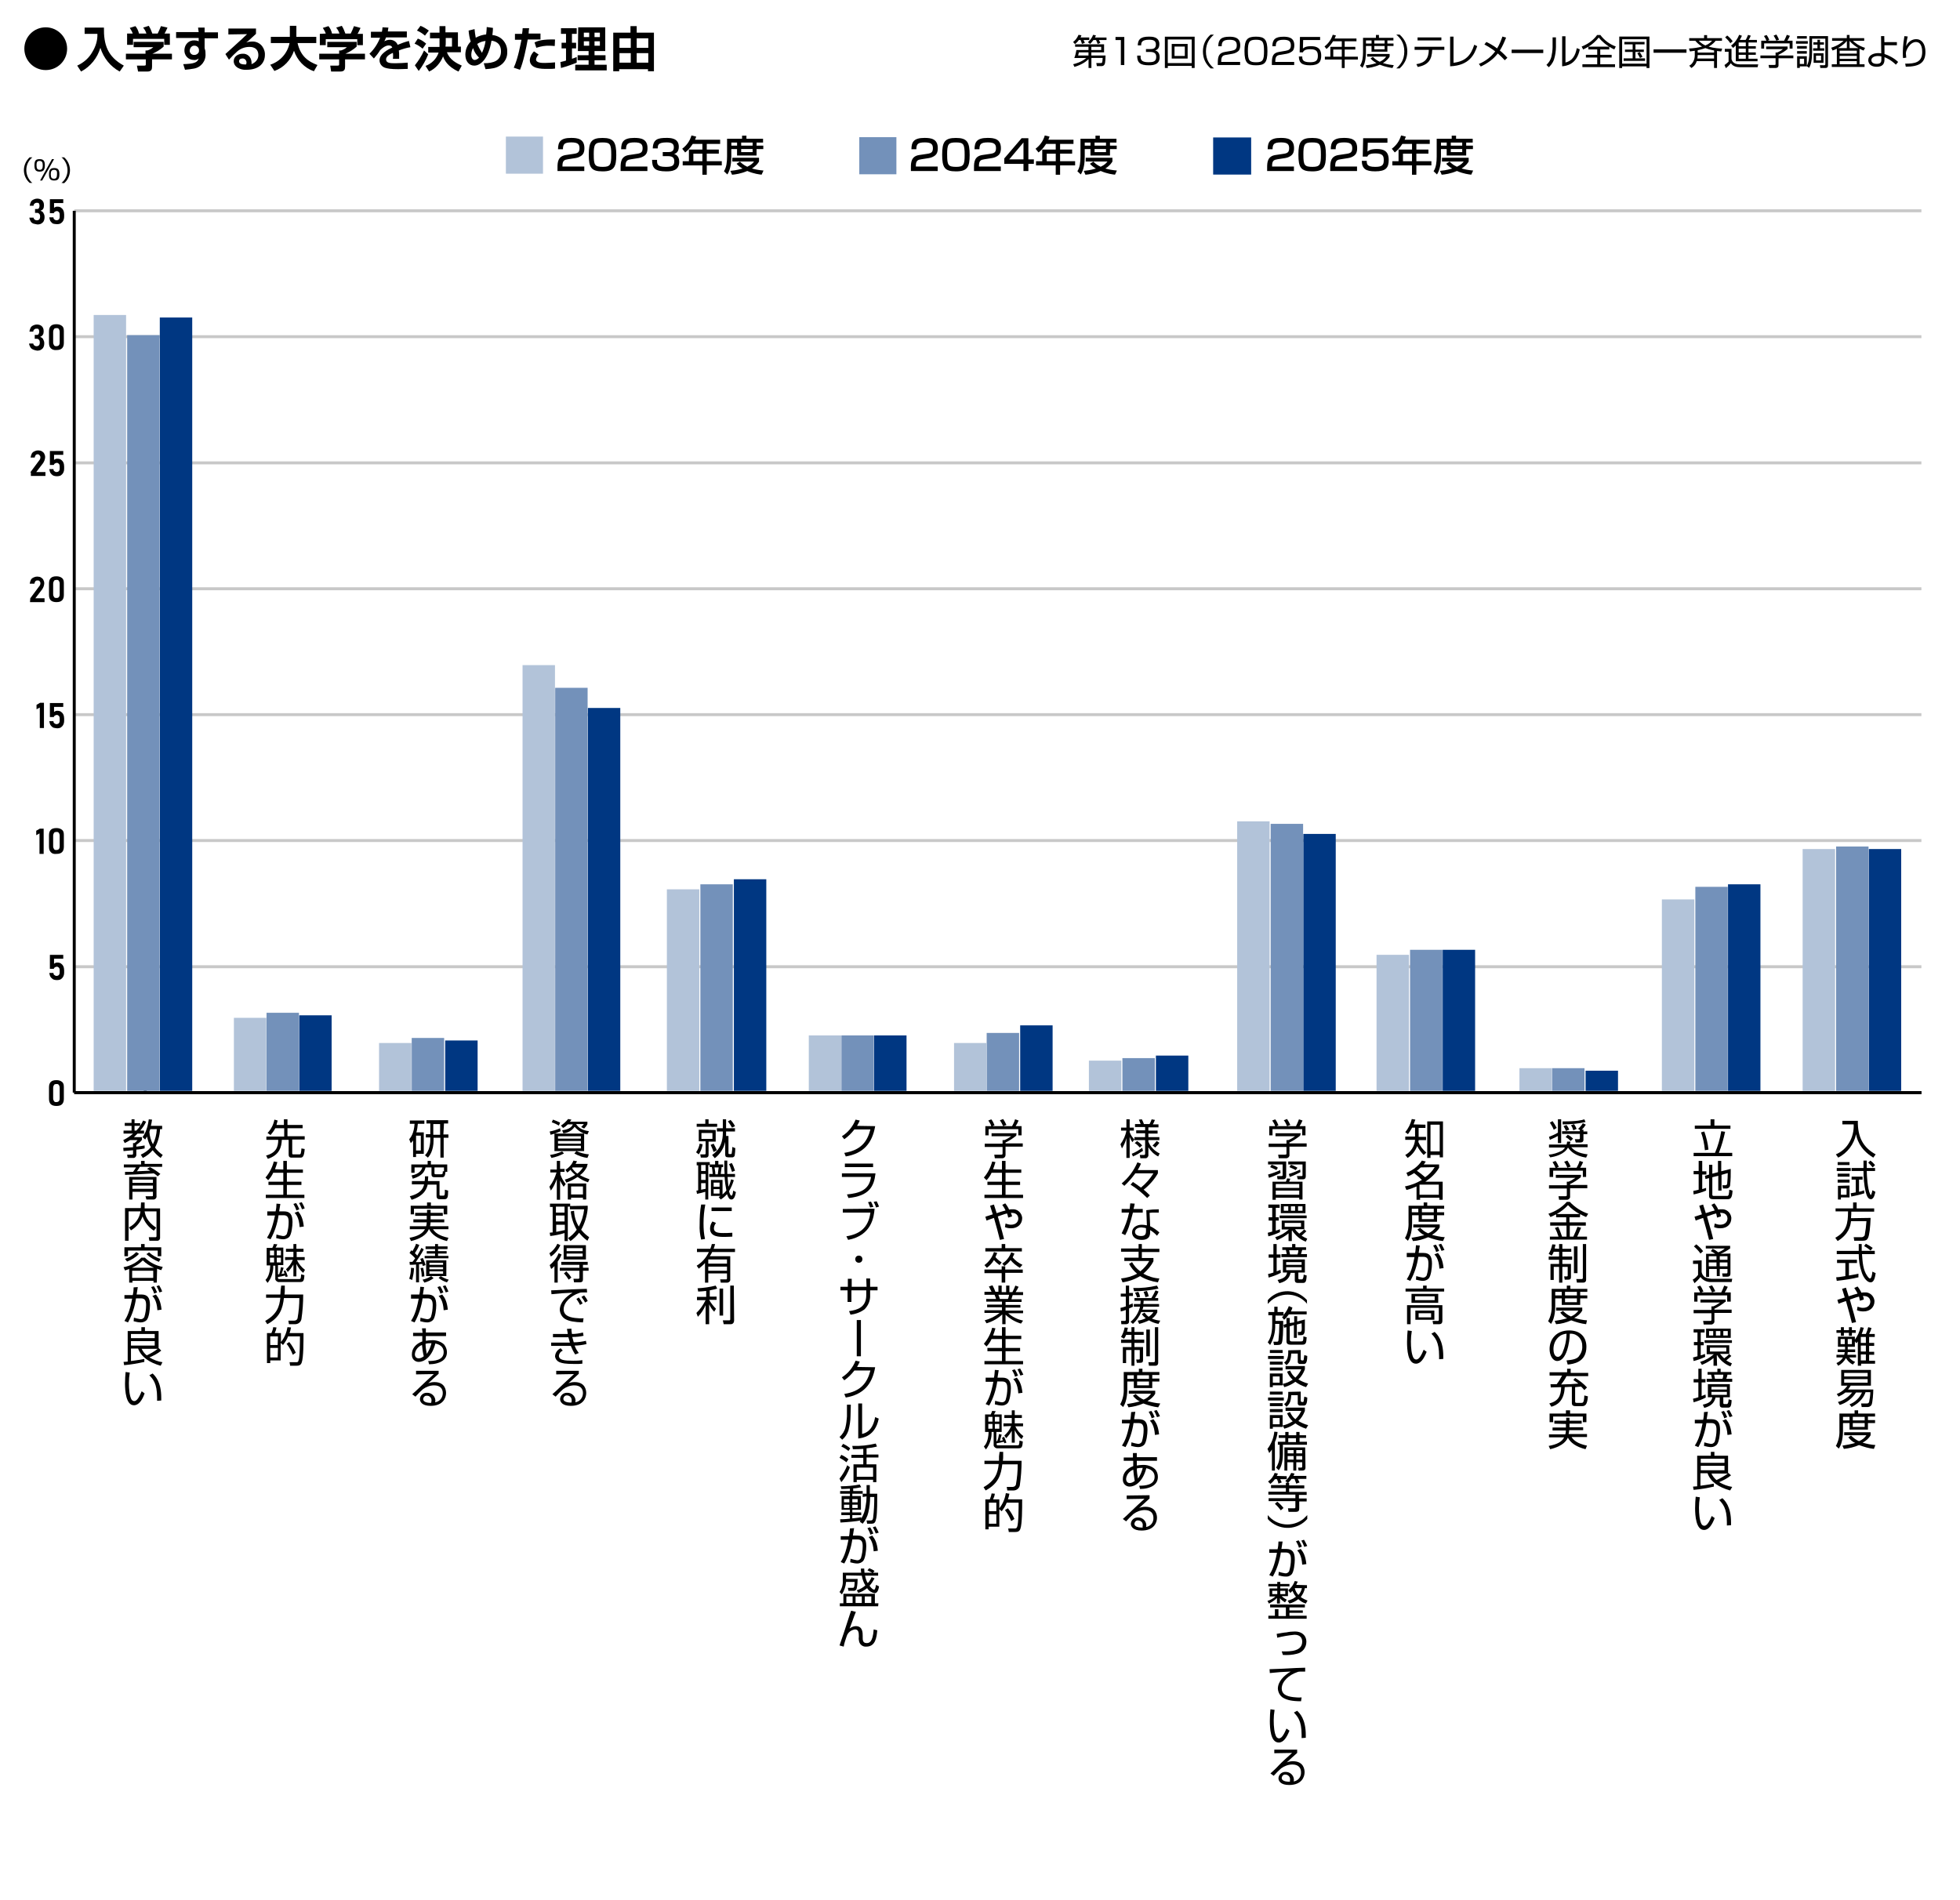 <?xml version="1.0" encoding="UTF-8"?><svg xmlns="http://www.w3.org/2000/svg" width="660" height="640" viewBox="0 0 660 640"><defs><style>.c{fill:#7391ba;}.d{stroke:#000;}.d,.e{fill:none;stroke-miterlimit:10;}.f{fill:#b2c3d9;}.e{stroke:#c8c8c8;}.g{fill:#003782;}</style></defs><g id="a"><path d="M10.9,53c-2.4,1.9-2.7,5.4-.8,7.8.2.3.5.6.8.8h-.9c-2.4-2.1-2.6-5.7-.5-8.1.2-.2.3-.4.5-.5h.9Z"/><path d="M13.4,53.6c1.4,0,1.7.8,1.7,2.1,0,1.8-.7,2.1-1.8,2.1-1.4,0-1.7-.8-1.7-2.1,0-1.8.6-2.1,1.8-2.1ZM13.3,54.2c-.9,0-1,.6-1,1.5,0,1.1.3,1.5,1.1,1.5s1-.6,1-1.5c0-1.1-.3-1.5-1.1-1.5h0ZM18.2,53.6l-4,7.2h-.7l4-7.2h.7ZM18.3,56.6c1.4,0,1.7.8,1.7,2.1,0,1.8-.7,2.1-1.8,2.1-1.4,0-1.7-.8-1.7-2.1,0-1.7.6-2.1,1.8-2.1ZM18.2,57.2c-.9,0-1.1.6-1.1,1.5,0,1.1.3,1.5,1.1,1.5s1-.6,1-1.5c.1-1.1-.2-1.5-1-1.5h0Z"/><path d="M20.7,61.6c2.4-1.9,2.7-5.4.8-7.8-.2-.3-.5-.6-.8-.8h.9c2.4,2.1,2.6,5.7.6,8.1-.2.2-.4.4-.6.6l-.9-.1h0Z"/><path d="M17.1,371.9c-.4-.4-.6-1-.6-1.8v-3.9c0-.8.2-1.4.6-1.8s1-.6,1.9-.6c.8,0,1.4.2,1.9.6s.6,1,.6,1.8v3.9c0,.8-.2,1.4-.6,1.8s-1,.6-1.9.6c-.8,0-1.5-.2-1.9-.6ZM19.8,370.9c.2-.2.3-.5.3-1v-3.5c0-.4-.1-.7-.3-1s-.5-.3-.8-.3-.7.1-.8.3-.3.5-.3,1v3.5c0,.4.1.7.3,1s.5.3.8.3.6-.1.8-.3Z"/><path d="M17.8,329.8c-.3-.2-.6-.5-.8-.8s-.3-.8-.4-1.3h1.4c0,.3.1.6.3.7s.4.3.7.3.6-.1.8-.3.3-.5.3-.9v-.7c0-.4-.1-.7-.3-.9s-.4-.3-.7-.3c-.2,0-.4.1-.6.2s-.3.3-.4.5h-1.3v-4.7h4.5v1.3h-3.1v1.7c.1-.1.3-.2.5-.3s.4-.1.6-.1c.5,0,.9.1,1.2.3s.6.5.8.9.3.9.3,1.4v.7c0,.6-.1,1-.3,1.4s-.5.7-.8.9-.8.3-1.3.3c-.6,0-1-.1-1.4-.3Z"/><path d="M14.7,287.6h-1.4v-6.9l-1.1.6v-1.5l1.2-.7h1.3v8.5Z"/><path d="M17.1,287c-.4-.4-.6-1-.6-1.8v-3.9c0-.8.2-1.4.6-1.8s1-.6,1.9-.6c.8,0,1.4.2,1.9.6s.6,1,.6,1.8v3.9c0,.8-.2,1.4-.6,1.8s-1,.6-1.9.6c-.8.1-1.5-.1-1.9-.6ZM19.8,286c.2-.2.3-.5.3-1v-3.5c0-.4-.1-.7-.3-1s-.5-.3-.8-.3-.7.1-.8.3-.3.5-.3,1v3.5c0,.4.1.7.3,1s.5.3.8.3.6-.1.8-.3Z"/><path d="M14.8,245.2h-1.4v-6.9l-1.1.6v-1.5l1.2-.7h1.3v8.5Z"/><path d="M17.8,245c-.3-.2-.6-.5-.8-.8s-.3-.8-.4-1.3h1.4c0,.3.1.6.3.7s.4.3.7.3.6-.1.8-.3.3-.5.3-.9v-.7c0-.4-.1-.7-.3-.9s-.4-.3-.7-.3c-.2,0-.4.1-.6.2s-.3.3-.4.5h-1.3v-4.7h4.5v1.3h-3.1v1.7c.1-.1.3-.2.5-.3s.4-.1.6-.1c.5,0,.9.1,1.2.3s.6.5.8.9.3.9.3,1.4v.7c0,.6-.1,1-.3,1.4s-.5.7-.8.9-.8.3-1.3.3c-.6-.1-1-.1-1.4-.3Z"/><path d="M10.2,201.5l2.9-3.9c.2-.2.3-.4.4-.6s.1-.4.1-.6h0c0-.3-.1-.5-.3-.7s-.4-.2-.7-.2-.6.1-.7.3-.3.5-.3.8h-1.6c.1-.5.2-.9.4-1.3s.5-.6.9-.8.8-.3,1.2-.3c.5,0,1,.1,1.3.3s.6.4.8.8.3.7.3,1.2h0c0,.3-.1.7-.2,1s-.3.7-.5,1l-2.3,3h3.1v1.3h-4.9l.1-1.3h0Z"/><path d="M17.1,202.2c-.4-.4-.6-1-.6-1.8v-3.9c0-.8.2-1.4.6-1.8s1-.6,1.9-.6c.8,0,1.4.2,1.9.6s.6,1,.6,1.8v3.9c0,.8-.2,1.4-.6,1.8s-1,.6-1.9.6c-.8,0-1.5-.2-1.9-.6ZM19.8,201.1c.2-.2.3-.5.3-1v-3.5c0-.4-.1-.7-.3-1s-.5-.3-.8-.3-.7.1-.8.3-.3.5-.3,1v3.5c0,.4.1.7.3,1s.5.3.8.3.6,0,.8-.3Z"/><path d="M10.2,159.1l2.9-3.9c.2-.2.3-.4.4-.6s.1-.4.1-.6h0c0-.3-.1-.5-.3-.7s-.3-.3-.6-.3-.6.1-.7.3-.3.5-.3.8h-1.4c.1-.5.2-.9.4-1.3s.5-.6.9-.8.8-.3,1.2-.3c.5,0,1,.1,1.3.3s.6.4.8.8.3.7.3,1.2h0c0,.3-.1.7-.2,1s-.3.7-.5,1l-2.3,3h3.1v1.3h-4.9v-1.2h-.2Z"/><path d="M17.8,160.1c-.3-.2-.6-.5-.8-.8s-.3-.8-.4-1.3h1.4c0,.3.1.6.3.7s.4.3.7.3.6-.1.8-.3.3-.5.3-.9v-.7c0-.4-.1-.7-.3-.9s-.4-.3-.7-.3c-.2,0-.4.1-.6.2s-.3.3-.4.5h-1.3v-4.7h4.5v1.3h-3.1v1.7c.1-.1.3-.2.5-.3s.4-.1.6-.1c.5,0,.9.1,1.2.3s.6.5.8.9.3.9.3,1.4v.7c0,.6-.1,1-.3,1.4s-.5.7-.8.9-.8.3-1.3.3c-.6,0-1-.1-1.4-.3Z"/><path d="M11.1,117.7c-.4-.2-.7-.4-.9-.8s-.4-.8-.4-1.2h1.4c0,.2.1.4.2.5s.2.2.4.3.3.1.5.1c.4,0,.6-.1.8-.3s.3-.5.3-.8v-.2c0-.4-.1-.7-.3-.9s-.4-.3-.7-.3h-.7v-1.3h.7c.3,0,.5-.1.6-.3s.2-.4.2-.7v-.2c0-.3-.1-.5-.2-.7s-.4-.2-.7-.2c-.2,0-.3,0-.5.1s-.3.2-.4.3-.2.3-.2.6h-1.3c.1-.5.2-.9.4-1.3s.5-.6.9-.8.8-.3,1.2-.3c.7,0,1.3.2,1.7.6s.6.9.6,1.6v.2c0,.4-.1.8-.3,1.1s-.5.5-.9.7c.4.1.8.3,1,.7s.4.8.4,1.3v.2c0,.5-.1.9-.3,1.3s-.5.6-.8.8-.8.3-1.3.3c-.6-.1-1-.2-1.4-.4Z"/><path d="M17.1,117.3c-.4-.4-.6-1-.6-1.8v-3.9c0-.8.2-1.4.6-1.8s1-.6,1.9-.6c.8,0,1.4.2,1.9.6s.6,1,.6,1.8v3.9c0,.8-.2,1.4-.6,1.8s-1,.6-1.9.6c-.8.1-1.5-.2-1.9-.6ZM19.8,116.3c.2-.2.3-.5.3-1v-3.5c0-.4-.1-.7-.3-1s-.5-.3-.8-.3-.7.1-.8.3-.3.5-.3,1v3.5c0,.4.1.7.3,1s.5.3.8.3.6-.1.8-.3Z"/><path d="M11.2,75.3c-.4-.2-.7-.4-.9-.8s-.4-.8-.4-1.2h1.4c0,.2.1.4.2.5s.2.2.4.3.3.1.5.1c.4,0,.6-.1.8-.3s.3-.5.3-.8v-.2c0-.4-.1-.7-.3-.9s-.4-.3-.7-.3h-.7v-1.3h.7c.3,0,.5-.1.6-.3s.2-.4.2-.7v-.2c0-.3-.1-.5-.2-.7s-.4-.2-.7-.2c-.2,0-.3,0-.5.1s-.3.2-.4.3-.2.3-.2.6h-1.3c.1-.5.2-.9.4-1.3s.5-.6.9-.8.8-.3,1.2-.3c.7,0,1.3.2,1.7.6s.6.9.6,1.6v.2c0,.4-.1.8-.3,1.1s-.5.4-.9.6c.4.1.8.3,1,.7s.4.7.4,1.3v.2c0,.5-.1.9-.3,1.3s-.5.6-.8.8-.8.3-1.3.3c-.6-.1-1-.2-1.4-.3Z"/><path d="M17.8,75.3c-.3-.2-.6-.5-.8-.8s-.3-.8-.4-1.3h1.4c0,.3.1.6.3.7s.4.3.7.3.6-.1.8-.3.3-.5.3-.9v-.7c0-.4-.1-.7-.3-.9s-.4-.3-.7-.3c-.2,0-.4.1-.6.2s-.3.3-.4.5h-1.3v-4.7h4.5v1.3h-3.1v1.6c.1-.1.3-.2.5-.3s.4-.1.6-.1c.5,0,.9.1,1.2.3s.6.5.8.9.3.9.3,1.4v.7c0,.6-.1,1-.3,1.4s-.5.7-.8.9-.8.3-1.3.3c-.6,0-1-.1-1.4-.2Z"/><line class="d" x1="25" y1="368" x2="647" y2="368"/><line class="e" x1="25" y1="325.6" x2="647" y2="325.6"/><line class="e" x1="25" y1="283.1" x2="647" y2="283.1"/><line class="e" x1="25" y1="240.7" x2="647" y2="240.7"/><line class="e" x1="25" y1="198.3" x2="647" y2="198.3"/><line class="e" x1="25" y1="155.9" x2="647" y2="155.9"/><line class="e" x1="25" y1="113.4" x2="647" y2="113.4"/><line class="e" x1="25" y1="71" x2="647" y2="71"/><line class="d" x1="25" y1="368" x2="25" y2="71"/><path d="M49.2,377.8c-.5,1.1-1.2,2.1-2,3h1.3v1h-2.2c-.4.4-.8.8-1.2,1.2h2.7v.9c-.5.7-1.2,1.2-1.9,1.7v.6c.9-.1,1.9-.2,2.8-.4v1c-.5.1-1.3.3-2.8.4v1.6c.1.5-.3,1.1-.8,1.2h-2.1l-.2-1.1h1.6c.2,0,.4-.1.4-.3v-1.2c-1,.1-2.3.2-3.2.3l-.1-1.1,3.3-.2v-1.4h.5c.4-.3.7-.6,1-1h-2.5c-.6.4-1.2.7-1.8,1l-.5-1c1.2-.6,2.3-1.3,3.3-2.2h-3.2v-1h2.7v-1.6h-2.3v-1h2.3v-1.2h1v1.3h1.9v.9c.4-.6.7-1.2,1-1.8l1,.4ZM45.9,380.8c.5-.5.9-1,1.3-1.6h-1.9v1.6h.6ZM54.6,379.2v1.1h-.7c-.1,2.2-.7,4.3-1.7,6.2.7,1,1.6,1.8,2.6,2.5l-.7,1c-1-.7-1.9-1.6-2.7-2.6-.9,1.1-2.1,2-3.3,2.6l-.7-1.1c1.3-.6,2.5-1.4,3.4-2.5-.6-1.1-1-2.3-1.3-3.6-.2.4-.4.6-.6,1l-.9-.8c.6-.9,1.6-2.3,2.1-6l1.1.1c-.1.7-.2,1.4-.4,2.1h3.8ZM50.6,380.3c-.1.3-.2.6-.3.9.1,1.5.5,2.9,1.2,4.2.8-1.6,1.2-3.3,1.3-5.1h-2.2Z"/><path d="M50.5,393.1c1.2.6,2.4,1.4,3.5,2.3l-.9.8c-.4-.4-.8-.7-1.3-1-6.2.4-6.9.4-9.7.5v-1h2.7c.4-.5.7-1,1-1.5h-4.1v-1h5.8v-1.2h1.2v1h5.9v1h-7.5c-.3.5-.6,1-1,1.5l4.5-.2c-.3-.2-.5-.3-1.1-.6l1-.6ZM52.7,402.8c.1.6-.3,1.1-.9,1.2h-2.5l-.3-1.1h2.1c.3,0,.4,0,.4-.4v-1.1h-6.9v2.6h-1.1v-7.6h9.2v6.4ZM51.5,397.3h-6.9v1.1h6.9v-1.1ZM51.5,399.3h-6.9v1.1h6.9v-1.1Z"/><path d="M47.5,405h1.2v2h5.2v9.7c.1.5-.2,1.1-.8,1.2h-2.8l-.2-1.2h2.2c.2,0,.4,0,.4-.4v-8.3h-4c.2,1.2.7,3.4,3.9,5.5l-.8,1c-1.7-1.1-3.1-2.8-3.8-4.8-.7,2-2.1,3.6-3.9,4.7l-.7-1c2.1-1,3.6-3.1,3.9-5.4h-4v9.9h-1.2v-11h5.3l.1-1.9h0Z"/><path d="M52.8,432h-1.1v-.6h-7.1v.6h-1.1v-4.6c-.6.2-1,.4-1.4.5l-.5-1.1c2.3-.4,4.4-1.5,6-3.2h1.2c1.6,1.6,3.7,2.7,6,3.1l-.5,1.1c-.4-.1-.7-.2-1.4-.5l-.1,4.7ZM48.7,419v1.1h5.6v3h-1.2v-1.9h-10v1.9h-1.2v-3h5.6v-1.1h1.2ZM42.1,424c1.4-.4,2.7-1.2,3.8-2.3l.9.6c-1.1,1.2-2.5,2-4,2.6l-.7-.9ZM51.9,427c-1.4-.6-2.7-1.4-3.8-2.5-1.1,1.1-2.3,1.9-3.7,2.5h7.5ZM51.6,428h-7.1v2.4h7.1v-2.4ZM50.2,421.8c1.1,1,2.4,1.8,3.9,2.2l-.6,1c-1.5-.6-3-1.5-4.2-2.6l.9-.6Z"/><path d="M46.4,433.5c-.1.6-.2,1.3-.4,2.5h1.6c2.1,0,2.9,1.1,2.9,3.6,0,1.3-.3,4.1-1.1,5-.5.5-1.2.8-2,.8s-1.6-.2-2.4-.4l.1-1.2c.7.2,1.4.4,2.1.5.6.1,1.1-.2,1.4-.7.4-1.3.6-2.6.6-4s-.3-2.3-1.7-2.3h-1.7c-.4,2.8-1.3,5.6-2.7,8.1l-1.2-.5c.8-1.3,1.7-2.8,2.6-7.5h-2.6v-1.2h2.8c.2-.8.3-1.7.3-2.6l1.4-.1ZM51.9,435.7c-.2-.8-.6-1.5-1-2.2l.9-.3c.5.7.8,1.4,1.1,2.1l-1,.4ZM53,441.3c-.2-3.3-1.3-4.4-1.7-4.8l1.2-.5c.9,1.1,1.6,2.3,1.9,5.1l-1.4.2ZM53.7,435.3c-.3-.7-.6-1.5-1-2.1l.9-.3c.4.7.8,1.4,1,2.1l-.9.3Z"/><path d="M54.3,454.9c-1.2,1-2.6,1.7-4,2.3,1.4.8,2.9,1.4,4.4,1.6l-.6,1.2c-3.8-1.1-6.5-2.9-7.6-5.8h-2.4v4.2c.5-.1,2.7-.3,4.5-.7v1c-2.2.5-4.5.9-6.8,1.1l-.2-1.1c.7,0,1-.1,1.4-.1v-10.3h4.6v-1.3h1.2v1.3h4.6v5.9l.1-.1.8.8ZM52.1,449.3h-8v1.4h8v-1.4ZM52.1,451.7h-8v1.5h8v-1.5ZM47.7,454.3c.4.9,1,1.6,1.7,2.2,1.3-.6,2.6-1.3,3.7-2.2h-5.4Z"/><path d="M43.7,462.3c-.2,1.2-.3,2.4-.3,3.5,0,2.1.2,4.4.9,5.6.2.3.6.5.9.5,1,0,1.8-1.6,2.5-3.3l1,.7c-.8,2.3-2,4-3.6,4-2.7,0-3-4.9-3-7.3,0-1.5.1-2.9.2-3.9l1.4.2ZM52.9,471.8v-1.1c0-4.8-1.4-6.2-2.6-7.5l1.1-.6c.8.8,2.9,2.7,2.9,8.2v.9l-1.4.1Z"/><path d="M625.6,377.5c-.1,5.5,1.8,9,6,11.3l-.8,1.1c-4.9-3-5.6-6.8-5.8-7.9-.7,3.4-2.9,6.3-6,7.9l-.8-1.1c1.9-.8,3.5-2.2,4.5-4,1.1-1.8,1.6-4,1.5-6.1h-3.8v-1.2h5.2Z"/><path d="M623.2,393.4v1h-4.7v-1h4.7ZM622.8,391.4v1h-4v-1h4ZM622.8,395.3v1h-4v-1h4ZM622.8,397.3v1h-4v-1h4ZM622.8,399.3v4h-2.9v.7h-1v-4.6l3.9-.1ZM621.8,400.3h-1.9v2.1h1.9v-2.1ZM627.8,401.9c-1.4.5-2.9.8-4.4,1.1l-.2-1.1c.6-.1,1.1-.2,1.7-.3v-4.3h-1.4v-1h3.7v1h-1.2v4.1c.6-.1,1.2-.3,1.7-.5l.1,1ZM631.4,393.4v1h-2.8c0,1.4.3,6.2,1.1,7.7.1.2.2.4.3.4s.5-1.3.5-1.6l1,.5c-.1.4-.4,2.5-1.5,2.5s-1.5-1.5-1.8-2.6c-.5-2.3-.7-4.6-.7-6.9h-4v-1h4v-2.5h1.1v2.5h2.8ZM630.6,393.2c-.5-.6-1-1.1-1.5-1.6l.7-.7c.6.4,1.1.9,1.6,1.5l-.8.8Z"/><path d="M629.9,410.2c-.1,3-.4,5.9-.9,6.8-.3.6-.7.9-1.9.9h-2.7l-.2-1.2h2.7c.4,0,.8-.3,1-.6.3-1.6.5-3.2.6-4.8h-5.2c-.2,1.7-.8,4.4-4.5,6.7l-.8-1.1c3.8-2.1,4.3-4.8,4.3-8.9h-4.2v-1h5.9v-2h1.2v2h5.9v1.1h-7.7c0,.5,0,1.1-.1,2.2l6.6-.1Z"/><path d="M625.8,430.2c-2,.5-4.6.9-7.3,1.2l-.2-1.2c.6,0,1.3-.1,3.1-.4v-4.4h-2.8v-1.1h6.7v1.1h-2.7v4.2c2-.3,2.6-.5,3.2-.6v1.2ZM626.9,419v2.3h4.4v1.1h-4.3c.2,2.6.3,5.3,1.8,7.4.2.2.5.8.9.8s.7-1,.8-2.3l1.1.5c-.2,1.1-.4,3.1-1.7,3.1-1.5,0-2.7-2.3-3-3.4-.7-2-1-4-1-6.1h-7.4v-1.1h7.4v-2.3h1ZM629.9,421.2c-.7-.6-1.4-1.1-2.2-1.5l.6-.8c.8.4,1.6.9,2.3,1.4l-.7.9Z"/><path d="M625.5,433.3c.5.6,1,1.4,1.3,2.1.3-.1.7-.1,1-.1,1.7-.2,3.2,1.1,3.4,2.8v.2c0,1.9-1.4,3.4-3.7,3.4-.7,0-1.5-.1-2.2-.4l.2-1.2c.6.2,1.2.4,1.8.4,1.9,0,2.5-1.2,2.5-2.1,0-.3-.1-1.9-2.2-1.9h-.3c.2.4.3.8.3,1.2l-1.3.4c-.1-.5-.2-.9-.3-1.4-.5.1-.8.2-3.1,1,1.6,5.5,1.6,5.7,2.1,7.6l-1.4.3c-.8-3.1-.9-3.6-2-7.4-1.2.4-1.7.6-2.5.9l-.4-1.3,2.5-.8c-.1-.3-.9-2.9-.9-2.9l1.3-.4c.1.3.3,1.1.5,1.6.1.2.3,1.1.4,1.3,1.5-.5,2.2-.7,3-.9-.3-.7-.7-1.3-1.1-1.9l1.1-.5Z"/><path d="M623.9,459.6c-1-.5-1.8-1.3-2.3-2.2-.6,1.1-1.5,2-2.6,2.6l-.6-.9c.9-.4,1.7-1,2.2-1.9h-2.2v-.9h2.6c.1-.3.1-.6.2-.9h-2.4v-.9h2.5v-.9h-2.4v-3.4h5.7v1c.9-1.2,1.6-2.7,1.9-4.2l1.1.2c-.2.7-.4,1.4-.7,2.1h1.4c.3-.7.6-1.5.8-2.3l1.1.3c-.2.7-.5,1.4-.8,2h1.9v1h-1.9v2h1.7v1h-1.7v2h1.7v1h-1.7v2h2v1h-4.7v.7h-1.1v-8.2c-.1.2-.3.4-.5.6l-.5-.6v1.8h-2.4v.9h2.5v.9h-2.5c0,.3-.1.6-.1.9h2.9v.9h-2.3c.5.7,1.2,1.2,2,1.5l-.8.9ZM620.9,448h1.7v-1h1v1h1.3v.9h-1.3v1h-1v-1h-1.7v1h-1v-1h-1.5v-.9h1.5v-1h1v1ZM621.2,451h-1.4v1.7h1.4v-1.7ZM623.6,451h-1.4v1.7h1.4v-1.7ZM628.3,450.3h-1.7v2h1.7v-2ZM628.3,453.2h-1.7v2h1.7v-2ZM628.3,456.2h-1.7v2h1.7v-2Z"/><path d="M630.8,468c0,1.2-.2,4.4-.6,5.2-.3.5-1,.8-1.6.7h-1.7l-.2-1.2h1.9c.5,0,.6-.1.8-.5.2-1.1.4-2.2.4-3.3h-1.6c-.5,1.4-1.5,3.3-4.7,5l-.7-.9c1.9-.7,3.4-2.2,4.2-4h-2c-1.3,2-3.2,3.5-5.5,4.2l-.6-1c1.9-.5,3.5-1.6,4.8-3.2h-2.3c-.7.6-1.5,1-2.3,1.4l-.6-.9c1.4-.5,2.7-1.5,3.6-2.8h-2.1v-5.3h10v5.3h-6.8c-.3.5-.6.9-.9,1.3h8.5ZM628.9,462.4h-7.9v1.2h7.9v-1.2ZM628.9,464.5h-7.9v1.2h7.9v-1.2Z"/><path d="M624.5,476.1v-1.1h1.2v1.1h5.7v1h-2.4v1.2h2.4v1h-2.4v2.2h-6.2v-2.2h-2.2v2.5c0,.8,0,4-1.4,6.1l-1-.9c.9-1.6,1.3-3.5,1.2-5.3v-5.6h5.1ZM631,488c-1.7-.2-3.4-.7-5-1.3-1.6.7-3.3,1.1-5.1,1.3l-.5-1.1c1.4-.2,2.9-.5,4.3-.9-.9-.4-1.7-1.1-2.3-1.9l.9-.6c.8.8,1.7,1.5,2.7,1.9,1-.4,1.9-1.1,2.5-2h-7.5v-1h8.9v1c-.6,1.1-1.6,1.9-2.7,2.5,1.4.4,2.8.7,4.3.8l-.5,1.3ZM622.8,477.2h-2.2v1.2h2.2v-1.2ZM627.9,477.2h-4v1.2h4v-1.2ZM627.9,479.3h-4v1.3h4v-1.3Z"/><path d="M577.5,388.3c1-2.3,1.7-4.8,2.1-7.3l1.3.2c-.5,2.4-1.2,4.8-2.1,7.1h4.5v1.1h-13v-1.1h7.2ZM577.3,377v2.1h5.4v1.1h-12v-1.1h5.3v-2.1h1.3ZM574.1,387.4c-.2-2.1-.6-4.1-1.3-6l1.1-.3c.7,2,1.2,4,1.4,6.1l-1.2.2Z"/><path d="M574.5,401c-1.4.6-2.8,1-4.2,1.3l-.1-1.2c.4-.1.8-.1,1.8-.4v-5.2h-1.7v-1.1h1.7v-3.4h1.2v3.5h1.4v1.1h-1.4v4.9l1.3-.4v.9ZM578.5,394.8v-3.8h1.1v3.5l3.2-.8c0,1.8,0,3.6-.2,5.4,0,.7-.6,1.2-1.3,1.2h-1.1l-.2-1.1h1c.4,0,.5-.2.6-.5.1-1.2.2-2.4.2-3.6l-2.1.6v5.3h-1.1v-5l-2,.5v5.9c0,.3.2.4.5.4h4.4c.3,0,.4,0,.6-.4.1-.5.2-1.1.2-1.7l1.1.3c-.1,2.5-.7,2.9-1.6,2.9h-5c-.8,0-1.3-.3-1.3-1.1v-6l-1.2.3-.2-1.1,1.4-.4v-3.3h1.1v3l1.9-.5Z"/><path d="M577.3,405.3c.5.6,1,1.4,1.3,2.1.3-.1.7-.1,1-.1,1.7-.2,3.2,1.1,3.4,2.8v.2c0,1.9-1.3,3.4-3.7,3.4-.7,0-1.5-.1-2.1-.4l.2-1.2c.6.2,1.2.4,1.8.4,1.9,0,2.5-1.2,2.5-2.1,0-.3-.1-1.9-2.2-1.9h-.3c.2.4.3.8.3,1.2l-1.3.4c-.1-.5-.2-.9-.3-1.4-.5.1-.8.2-3.1,1,1.6,5.5,1.6,5.7,2.1,7.6l-1.4.3c-.8-3.1-.9-3.6-2-7.4-1.2.4-1.7.6-2.5.9l-.4-1.3,2.5-.8c-.1-.3-.9-2.9-.9-2.9l1.3-.4c.1.3.3,1.1.5,1.6.1.2.3,1.1.4,1.3,1.5-.5,2.2-.7,3-.9-.3-.7-.7-1.3-1.1-1.9l1-.5Z"/><path d="M573,424.5v3.9c.1.7.5,1.3,1,1.7.7.4,1.4.5,2.2.6h7.1l-.2,1.1h-6.7c-1.5.1-2.9-.5-3.8-1.7-.6.8-1.3,1.5-2,2.1l-.6-1.2c.7-.4,1.3-.9,1.8-1.6v-3.7h-1.7v-1.1l2.9-.1ZM572.6,422.2c-.6-.9-1.4-1.7-2.2-2.4l.8-.7c.9.7,1.6,1.4,2.3,2.3l-.9.8ZM582.7,422.2v6.7c0,.5-.1,1.1-1.1,1.1h-1.5l-.2-1.1h1.4c.2,0,.4,0,.4-.4v-1.1h-2.6v2.4h-1v-2.4h-2.6v2.7h-1v-7.8h3.1c-.5-.3-1-.7-1.5-.9l.6-.8c.7.3,1.3.7,1.9,1.2.8-.3,1.5-.7,2.2-1.3h-6.4v-.9h8.2v.9c-1,.7-2,1.3-3.2,1.8l3.3-.1ZM578,423.1h-2.6v1.2h2.6v-1.2ZM578,425.2h-2.6v1.3h2.6v-1.3ZM581.7,423.1h-2.6v1.2h2.6v-1.2ZM581.7,425.2h-2.6v1.3h2.6v-1.3Z"/><path d="M580.9,438.5c-1.1.9-2.3,1.7-3.6,2.3v.3h5.8v1.1h-5.8v2.8c.1.5-.4,1-.9,1.1h-2.7l-.2-1.2h2.3c.4,0,.5-.1.5-.4v-2.2h-6v-1.1h6v-1.2h.6c.8-.3,1.6-.8,2.3-1.3h-6.6v-1h8.5v.8h-.2ZM579.6,435.3c.4-.8.7-1.5,1-2.3l1.2.4c-.3.7-.6,1.3-1,1.9h2v3.1h-1.2v-2.1h-10v2.1h-1.1v-3.1h2c-.3-.7-.6-1.3-1-1.9l1-.4c.5.6.8,1.3,1.1,2l-.7.3h6.7ZM576.5,435.3c-.3-.7-.6-1.4-1.1-2l1.1-.4c.4.6.8,1.3,1.1,2l-1.1.4Z"/><path d="M574.2,457c-1.3.6-2.6,1.1-3.9,1.4l-.2-1.2c.3-.1.6-.1,1.5-.4v-3.7h-1.2v-1.1h1.2v-3.2h-1.3v-1.1h3.7v1.1h-1.3v3.2h1v1.1h-1v3.4c.5-.1.9-.3,1.4-.5l.1,1ZM578.2,460h-1.2v-2.6c-1.2,1-2.5,1.7-3.9,2.3l-.6-1c1.7-.5,3.3-1.4,4.6-2.6h-2.4v-3h7.6v3l.7.6c-.5.5-1.1,1-1.7,1.5.6.4,1.2.7,1.9,1l-.5,1c-1.9-.7-3.5-2.1-4.5-3.8,0,.1-.1.1-.1.2l.1,3.4ZM583.2,452.3h-9.2v-.9h9.2v.9ZM582.8,450.6h-8.3v-3.1h8.3v3.1ZM576.9,448.3h-1.4v1.5h1.4v-1.5ZM581.3,453.9h-5.5v1.3h5.5v-1.3ZM579.3,448.3h-1.5v1.5h1.5v-1.5ZM579.2,456c.4.5.8,1,1.4,1.5.6-.4,1.2-.9,1.7-1.5h-3.1ZM581.8,448.3h-1.5v1.5h1.5v-1.5Z"/><path d="M574.4,470.7c-1.3.7-2.7,1.2-4.1,1.6l-.2-1.2c.6-.1,1.2-.3,1.8-.5v-5h-1.6v-1.1h1.6v-3.5h1.1v3.5h1.3v1.1h-1.3v4.6c.7-.3,1-.4,1.3-.5l.1,1ZM582.5,470.6h-2.2v1.9q0,.4.3.4h.9q.5,0,.6-1.6l1,.3c-.1,2.3-.5,2.5-1.3,2.5h-1.7c-1,0-1-.7-1-1v-2.4h-1.4c-.4,1.5-1.2,2.8-3.8,3.5l-.5-1.1c2.3-.5,3-1.3,3.2-2.5h-1.5v-4.4h7.4v4.4ZM578.3,462.1v-1.1h1.1v1.1h3.6v.9h-1.3c-.1.5-.2.9-.4,1.4h2v1h-8.6v-1h1.8c-.1-.5-.2-.9-.3-1.4h-1.2v-.9h3.3ZM581.5,467.1h-5.2v.9h5.2v-.9ZM581.5,468.8h-5.2v1h5.2v-1ZM580,464.4c.2-.4.3-.9.3-1.4h-3.1c.1.4.2.9.3,1.4h2.5Z"/><path d="M575.1,475.5c-.1.6-.2,1.3-.4,2.5h1.6c2.1,0,2.9,1.1,2.9,3.6,0,1.3-.3,4.1-1.1,5-.5.5-1.2.8-1.9.8-.8,0-1.6-.2-2.4-.4l.1-1.2c.7.2,1.4.4,2.1.5.6.1,1.1-.2,1.4-.7.4-1.3.6-2.6.6-4s-.3-2.3-1.7-2.3h-1.7c-.4,2.8-1.3,5.6-2.7,8.1l-1.2-.5c.8-1.3,1.7-2.8,2.6-7.5h-2.6v-1.2h2.8c.2-.8.3-1.7.3-2.6l1.3-.1ZM580.6,477.7c-.2-.8-.6-1.5-1-2.2l.9-.3c.5.7.8,1.4,1.1,2.1l-1,.4ZM581.7,483.3c-.2-3.3-1.3-4.4-1.7-4.8l1.2-.5c.9,1.1,1.6,2.3,1.9,5.1l-1.4.2ZM582.4,477.3c-.3-.7-.6-1.5-1-2.1l.9-.3c.4.7.8,1.4,1.1,2.1l-1,.3Z"/><path d="M582.9,496.9c-1.2,1-2.6,1.7-4,2.3,1.4.8,2.9,1.4,4.4,1.6l-.7,1.2c-3.9-1.1-6.6-2.9-7.6-5.8h-2.4v4.2c.5-.1,2.7-.3,4.5-.7v1c-2.2.5-4.5.9-6.8,1.1l-.2-1.1,1.4-.1v-10.3h4.6v-1.3h1.2v1.3h4.6v5.9l.1-.1.9.8ZM580.7,491.3h-8v1.4h8v-1.4ZM580.7,493.7h-8v1.5h8v-1.5ZM576.3,496.3c.4.9,1,1.6,1.7,2.2,1.3-.6,2.6-1.3,3.8-2.2h-5.5Z"/><path d="M572.4,504.3c-.2,1.2-.3,2.4-.3,3.5,0,2.1.2,4.4.9,5.6.2.3.6.5.9.5,1,0,1.8-1.7,2.5-3.3l1,.7c-.9,2.3-2,4-3.6,4-2.7,0-3-4.9-3-7.3,0-1.5.1-2.9.2-3.9l1.4.2ZM581.5,513.8v-1.1c0-4.8-1.4-6.2-2.6-7.5l1.1-.6c.8.8,2.9,2.7,2.9,8.2v.9l-1.4.1Z"/><path d="M142.7,381.5v7.1h-2.6v1.1h-1v-5.6c-.2.3-.5.7-.8.9l-.5-1.3c.5-.6,1.6-1.9,1.8-5.2h-1.6v-1.1h4.9v1.1h-2.2c-.1,1-.2,2-.5,2.9h2.5v.1ZM141.7,382.5h-1.6v5h1.6v-5ZM149.3,382.1h1.7v1.1h-1.6v6.7h-1.1v-6.7h-2.3v.8c0,3.7-1.4,5.3-1.9,5.9l-1-.8c.6-.6,1-1.3,1.3-2.1.3-1,.5-2,.5-3.1v-.8h-1.5v-1.1h1.5v-3.6h-1.3v-1.1h7.3v1.1h-1.4l-.2,3.7ZM148.2,378.6h-2.3v3.6h2.3v-3.6Z"/><path d="M138,402.9c4-1,4.6-3,4.8-4h-4.1v-1.1h4.3c.1-.5.1-1,.1-1.6h1.1c0,.5-.1,1-.1,1.6h3.9v4.5c0,.3,0,.4.4.4h.9c.5,0,.5-.4.5-2l1.1.3c0,2.2-.2,2.9-1.2,2.9h-1.7c-1,0-1-.8-1-1.2v-3.7h-3c-.2,1-.9,3.7-5.4,5.1l-.6-1.2ZM146.4,396.5c-.7,0-1.1-.2-1.1-1v-2.3h-2c-.3,1.2-.9,2.8-4.3,3.8l-.4-1.1c2.7-.5,3.4-1.9,3.6-2.7h-2.6v1.8h-1.1v-2.8h5.5v-1.2h1.1v1.2h5.5v2.5h-.6c-.1,1.2-.3,1.8-1.1,1.8h-2.5ZM149.5,394.5v-1.3h-3.2v1.9c0,.2,0,.4.4.4h1.9c.5,0,.5-.3.5-1h.4Z"/><path d="M139.8,409.5v-1h4v-1h1.2v1h4.1v1h-4.1v1.2h4.6v1h-4.6c0,.4-.1.9-.2,1.3h6.2v1h-5.2c.7,1.1,1.9,2.2,5.2,2.9l-.5,1.1c-3.2-.8-5.1-2.2-6-4h-.1c-.4.9-1.4,2.9-6,4l-.5-1.1c2.7-.5,4.4-1.4,5.2-2.9h-5.1v-1h5.5c.1-.4.2-.8.2-1.3h-4.5v-1h4.5v-1.2h-3.9ZM145.1,405v1.1h5.5v2.9h-1.2v-1.9h-10v1.9h-1.1v-2.9h5.5v-1.1h1.3Z"/><path d="M142.7,420.8c-.8,1.5-1.7,2.9-2.7,4.3,1.2,0,1.3,0,1.9-.1-.1-.4-.2-.6-.4-1l.9-.3c.4.8.7,1.6.9,2.4l-.9.3c-.1-.2-.1-.3-.2-.7-.2,0-.5.1-1.1.1v6.1h-1v-6c-.8.1-1.5.1-2.1.1l-.1-1h1c.2-.2.4-.5.9-1.2-.6-.7-1.2-1.2-1.9-1.8l.6-.9.4.3c.5-.8.9-1.6,1.2-2.5l1.1.4c-.4,1-.9,1.9-1.5,2.8.3.2.5.5.8.8.5-.8,1-1.7,1.4-2.6l.8.5ZM137.8,430.7c.4-1.2.6-2.4.6-3.7l1,.1c0,1.4-.3,2.7-.6,4l-1-.4ZM142,430c0-1-.1-1.9-.4-2.9l.9-.1c.2,1,.4,1.9.4,2.9l-.9.1ZM142.3,431c1-.2,2-.6,2.9-1.2l.8.7c-.9.7-2,1.2-3.1,1.5l-.6-1ZM147.5,419v.8h3.2v.9h-3.2v.7h2.9v.8h-2.9v.8h3.5v.8h-8v-.8h3.5v-.8h-2.8v-.8h2.8v-.7h-3.2v-.9h3.2v-.8h1ZM150.3,429.8h-6.8v-5.3h6.8v5.3ZM149.2,425.3h-4.6v.7h4.6v-.7ZM149.2,426.8h-4.6v.7h4.6v-.7ZM149.2,428.2h-4.6v.8h4.6v-.8ZM148.4,429.8c.8.5,1.8,1,2.7,1.2l-.6.9c-1-.3-2-.8-2.8-1.5l.7-.6Z"/><path d="M142.8,433.5c-.1.6-.2,1.3-.4,2.5h1.6c2.1,0,2.9,1.1,2.9,3.6,0,1.3-.3,4.1-1.1,5-.5.5-1.2.8-1.9.8-.8,0-1.6-.2-2.4-.4l.1-1.2c.7.2,1.4.4,2.1.5.6.1,1.1-.2,1.4-.7.4-1.3.6-2.6.6-4s-.3-2.3-1.7-2.3h-1.7c-.4,2.8-1.3,5.6-2.7,8.1l-1.2-.5c.8-1.3,1.7-2.8,2.6-7.5h-2.6v-1.4h2.8c.2-.8.3-1.7.3-2.6l1.3.1ZM148.3,435.7c-.2-.8-.6-1.5-1-2.2l.9-.3c.5.7.8,1.4,1.1,2.1l-1,.4ZM149.4,441.3c-.2-3.3-1.3-4.4-1.7-4.8l1.2-.5c.9,1.1,1.6,2.3,1.9,5.1l-1.4.2ZM150.1,435.3c-.3-.7-.6-1.5-1-2.1l.9-.3c.4.7.7,1.4,1,2.1l-.9.3Z"/><path d="M142.1,447.4h1.3v1.4h6.8v1.2h-6.8v1.6c.6-.1,1.3-.2,1.9-.2,1.5-.1,3.1.4,4.2,1.4.6.7,1,1.7,1,2.6,0,3-2.9,3.6-3.5,3.8-.8.2-1.7.3-2.5.3l-.3-1.1c2,0,5.2-.2,5.2-3,0-1.1-.5-2.4-2.8-2.9-1.2,4.7-3.9,6.2-5.6,6.2-1.3,0-2.3-1-2.3-2.3v-.3c0-1.9,1.3-3.5,3.5-4.3v-1.8h-3.1v-1.1h3.2l-.2-1.5ZM142.1,453c-1.3.5-2.3,1.7-2.4,3.1,0,.9.5,1.4,1.3,1.4.6,0,1.2-.3,1.7-.7-.3-1.2-.5-2.5-.6-3.8h0ZM145.3,452.4c-.7,0-1.3,0-2,.2,0,1.1.2,2.3.4,3.4.8-1.1,1.3-2.4,1.6-3.6h0Z"/><path d="M147.7,461.6v1.1c-.6.5-3,2.7-3.5,3.2.7-.3,1.4-.4,2.1-.4,3.6,0,3.9,2.8,3.9,3.7,0,1.5-.9,4.3-5.2,4.3-2.8,0-3.6-1.3-3.6-2.3.1-1.3,1.2-2.2,2.5-2.1h0c1.4,0,2.6,1.1,2.7,2.5v.1c0,.2,0,.4-.1.6,1.5-.2,2.6-1.5,2.6-3.1,0-1.5-.9-2.6-2.9-2.6-1.4,0-2.7.5-3.8,1.3-.9.8-1.7,1.6-2.5,2.5l-1.1-.8c.4-.3,2.2-2,2.8-2.6s3.8-3.6,4.5-4.2l-6,.1v-1.2h7.6v-.1ZM145.3,471.8c.1-.9-.6-1.7-1.4-1.7h-.1c-.7-.1-1.2.4-1.3,1.1,0,1.3,2.1,1.3,2.7,1.3,0-.3.1-.5.1-.7h0Z"/><path d="M437.8,382.5c-1.1.9-2.3,1.7-3.6,2.3v.3h5.8v1.1h-5.8v2.8c.1.5-.4,1-.9,1.1h-2.7l-.2-1.2h2.3c.4,0,.5-.1.5-.4v-2.2h-6v-1.1h6v-1.2h.6c.8-.3,1.6-.8,2.3-1.3h-6.6v-1h8.5l-.2.8ZM436.4,379.3c.4-.8.7-1.5,1-2.3l1.2.4c-.3.7-.6,1.3-1,1.9h2v3.1h-1.1v-2.1h-10v2.1h-1.1v-3.1h2c-.2-.7-.6-1.3-1-1.9l1-.4c.5.6.8,1.3,1.1,2l-.7.3h6.6ZM433.4,379.3c-.3-.7-.6-1.4-1.1-2l1.1-.4c.4.6.8,1.3,1.1,2l-1.1.4Z"/><path d="M427,395.6c1.4-.4,2.8-.9,4.1-1.5l.1,1c-1.3.6-2.6,1.2-3.9,1.6l-.3-1.1ZM433.1,391.2v4.9c0,1.1-.8,1.1-1.2,1.1h-1.7l-.2-1.1h1.6c.3,0,.3-.2.3-.4v-3.5h-4.9v-1h6.1ZM429.8,394.1c-.7-.4-1.4-.7-2.1-1l.5-.8c.7.2,1.5.5,2.1,1l-.5.8ZM438.6,404h-1.1v-.6h-7.9v.7h-1.1v-6.1h4.5c.2-.4.3-.7.4-1.1l1.1.1c-.1.3-.3.8-.4,1h4.5v6ZM437.5,398.8h-7.9v1.3h7.9v-1.3ZM437.5,401h-7.9v1.4h7.9v-1.4ZM439.7,396.1c0,.5-.1,1.1-1,1.1h-1.7l-.3-1.1h1.7c.2,0,.2-.1.2-.4v-3.5h-4.8v-1h5.9v4.9ZM434,395.4c1.3-.4,2.6-.9,3.8-1.5l.1.9c-1.2.6-2.4,1.2-3.6,1.6l-.3-1ZM436.3,394.1c-.7-.4-1.4-.7-2.1-1l.5-.8c.8.2,1.5.6,2.2,1l-.6.8Z"/><path d="M431,415c-1.3.6-2.6,1.1-3.9,1.4l-.2-1.2c.3-.1.6-.1,1.5-.4v-3.7h-1.2v-1.1h1.2v-3.2h-1.3v-1.1h3.8v1.1h-1.3v3.2h1v1.1h-1v3.4c.5-.1.9-.3,1.4-.5v1ZM435,418h-1.1v-2.6c-1.2,1-2.5,1.7-3.9,2.3l-.6-1c1.7-.5,3.3-1.4,4.6-2.6h-2.4v-3h7.6v3l.7.6c-.5.5-1.1,1-1.6,1.5.6.4,1.2.7,1.9,1l-.5,1c-1.9-.7-3.5-2.1-4.6-3.8l-.1.2v3.4ZM440,410.3h-9.1v-.9h9.1v.9ZM439.6,408.6h-8.3v-3.1h8.3v3.1ZM433.8,406.3h-1.5v1.5h1.5v-1.5ZM438.1,411.9h-5.5v1.3h5.5v-1.3ZM436.1,406.3h-1.4v1.5h1.4v-1.5ZM436.1,414c.4.6.8,1,1.4,1.5.6-.4,1.2-.9,1.7-1.5h-3.1ZM438.6,406.3h-1.5v1.5h1.5v-1.5Z"/><path d="M431.3,428.7c-1.3.7-2.7,1.2-4.1,1.6l-.2-1.2c.6-.1,1.2-.3,1.8-.5v-5h-1.6v-1.1h1.6v-3.5h1.1v3.5h1.3v1.1h-1.3v4.6c.7-.3,1-.4,1.3-.5l.1,1ZM439.4,428.6h-2.2v1.9q0,.4.3.4h.9q.5,0,.6-1.6l1,.3c-.1,2.3-.5,2.5-1.3,2.5h-1.7c-1,0-1-.7-1-1v-2.4h-1.4c-.4,1.5-1.1,2.8-3.8,3.5l-.6-1.1c2.3-.5,3-1.3,3.2-2.5h-1.4v-4.4h7.4v4.4ZM435.1,420.1v-1.1h1.1v1.1h3.6v.9h-1.3c-.2.6-.3,1-.4,1.4h2v1h-8.6v-1h1.8c-.1-.5-.2-.9-.3-1.4h-1.2v-.9h3.3ZM438.3,425.1h-5.2v.9h5.2v-.9ZM438.3,426.8h-5.2v1h5.2v-1ZM436.9,422.5c.2-.4.3-.9.3-1.4h-3.1c.1.4.2.9.3,1.4h2.5Z"/><path d="M440.2,439.2c-3-3.7-8.4-4.2-12.1-1.2-.4.4-.9.8-1.2,1.2v-1.3c3.2-3.7,8.8-4,12.4-.8.3.3.6.5.8.8v1.3h.1Z"/><path d="M435.2,440.4c-.1.5-.3.9-.5,1.3h5.3v1h-6c-.5.7-1,1.3-1.6,1.8l-.7-.9c.2-.1.4-.3.6-.5h-2.8v1.8h2.6c0,3.5-.1,6.7-.5,7.5-.1.3-.4.6-1.4.6h-1.2l-.2-1.1h1.1c.3,0,.5,0,.6-.4.2-1.9.3-3.7.3-5.6h-1.4v.3c.1,2.4-.5,4.7-1.7,6.8l-.8-.9c.5-.8,1.5-2.3,1.5-5.9v-3.2h-1.3v-1.1h2v-1.8h1.1v1.8h2v1c.8-.9,1.4-1.9,1.8-3l1.2.5ZM435.8,445.4v-2.1h1v1.8l2.6-.7c0,3.8,0,4.2-.2,4.6s-.3.7-1.2.7h-.9l-.1-1.1h.8c.2,0,.4-.1.5-.5s0-1.7,0-2.4l-1.6.4v4.5h-1v-4.3l-1.4.4v4.4c0,.6.2.7.7.7h3c.7,0,.9,0,.9-1.7l1.1.3c-.1,2-.3,2.5-1.5,2.5h-3.9c-.7,0-1.4-.2-1.4-1.1v-4.8l-.8.2-.2-1,1-.3v-2h1.1v1.7l1.5-.2Z"/><path d="M432.3,456.7v1h-5.3v-1h5.3ZM431.9,454.7v1h-4.3v-1h4.3ZM431.9,458.6v1h-4.3v-1h4.3ZM431.9,460.6v1h-4.3v-1h4.3ZM431.9,462.6v4h-3.3v.6h-1v-4.6h4.3ZM430.9,463.6h-2.3v2.1h2.3v-2.1ZM439.8,467.2c-1.3-.4-2.5-1-3.6-1.8-1.1.8-2.3,1.4-3.7,1.8l-.6-1.1c1.2-.2,2.3-.7,3.4-1.4-.8-.7-1.5-1.7-1.9-2.7l1-.4c.4.9,1,1.8,1.8,2.4.8-.8,1.5-1.7,2-2.8h-5.3v-1.1h6.5v1.1c-.5,1.3-1.2,2.5-2.2,3.4,1,.6,2.1,1.1,3.3,1.4l-.7,1.2ZM438,454.7v3.1c0,.2.1.3.3.4h.4c.2,0,.3-.1.3-.3.1-.5.1-1,.2-1.5l1,.3c0,2.6-.7,2.7-1.2,2.7h-1.1c-.4.1-.9-.2-.9-.7v-2.8h-2.2c-.1,2.1-.5,3-1.6,3.9l-.8-.9c1-.6,1.4-1.8,1.4-3.5v-.6l4.2-.1h0Z"/><path d="M432.3,470.7v1h-5.3v-1h5.3ZM431.9,468.7v1h-4.3v-1h4.3ZM431.9,472.6v1h-4.3v-1h4.3ZM431.9,474.6v1h-4.3v-1h4.3ZM431.9,476.6v4h-3.3v.6h-1v-4.6h4.3ZM430.9,477.6h-2.3v2.1h2.3v-2.1ZM439.8,481.2c-1.3-.4-2.5-1-3.6-1.8-1.1.8-2.3,1.4-3.7,1.8l-.6-1.1c1.2-.2,2.3-.7,3.4-1.4-.8-.7-1.5-1.7-1.9-2.7l1-.4c.4.9,1,1.8,1.8,2.4.8-.8,1.5-1.7,2-2.8h-5.3v-1.1h6.5v1.1c-.5,1.3-1.2,2.5-2.2,3.4,1,.6,2.1,1.1,3.3,1.4l-.7,1.2ZM438,468.7v3.1c0,.2.1.3.3.4h.4c.2,0,.3-.1.3-.3.1-.5.1-1,.2-1.5l1,.3c0,2.6-.7,2.7-1.2,2.7h-1.1c-.4.1-.9-.2-.9-.7v-2.8h-2.2c-.1,2.1-.5,3-1.6,3.9l-.8-.9c1-.6,1.4-1.8,1.4-3.5v-.6l4.2-.1h0Z"/><path d="M429.4,495.3h-1.1v-7.1c-.3.4-.6.9-.9,1.2l-.6-1.4c1.3-1.7,2.1-3.7,2.3-5.8l1.1.1c-.1,1.2-.4,2.3-.9,3.4v9.6h.1ZM433.9,482.3v1.1h2.6v-1.1h1.1v1.1h2.2v.9h-2.2v1.3h2.5v1h-8.1v3.1c0,3.5-1,5-1.4,5.5l-.9-.9c.9-1.4,1.3-3,1.2-4.6v-3.1h-.6v-1h2.5v-1.3h-2.2v-.9h2.2v-1.1h1.1ZM439.6,494.3c0,.6-.3,1-1.1,1h-1.2l-.2-1h1c.2,0,.4,0,.4-.4v-1.4h-2v2.8h-1v-2.8h-2v2.8h-1v-7.8h7l.1,6.8ZM435.6,488.4h-2v1.1h2v-1.1ZM435.6,490.4h-2v1.2h2v-1.2ZM436.4,484.4h-2.6v1.3h2.6v-1.3ZM438.5,488.4h-2v1.1h2v-1.1ZM438.5,490.4h-2v1.2h2v-1.2Z"/><path d="M433.3,497.2v1h-2.2c.2.4.3.7.5,1.1l-1.1.4c-.1-.5-.3-1-.5-1.5h-.7c-.4.6-1,1.2-1.5,1.6l-.8-.8c1-.7,1.8-1.7,2.2-2.9l1.1.2c-.1.3-.2.6-.4.8l3.4.1ZM434.1,499.5v.8h5.1v1h-5.1v1.2h5.9v1h-2.6v1.2h2.6v1h-2.5v2.1c0,.8,0,1.4-1.2,1.4h-2.4l-.2-1.2h2.1c.4,0,.4-.1.4-.5v-1.9h-9v-1h9v-1.2h-9.1v-1h5.9v-1.2h-5v-1h5v-.8h.6l-.8-.6c.9-.7,1.5-1.7,2-2.7l1.1.2c-.1.3-.2.6-.4.8h4.4v1h-2.9c.2.4.3.6.6,1.2l-1.1.4c-.1-.4-.5-1.2-.6-1.6h-1c-.3.5-.7.9-1.1,1.3l.3.1ZM431.3,508.7c-.6-.8-1.2-1.5-2-2.2l.8-.7c.8.6,1.5,1.3,2.1,2.1l-.9.8Z"/><path d="M426.9,510.3c3,3.7,8.4,4.2,12.1,1.2l1.2-1.2v1.3c-3.2,3.7-8.8,4-12.5.8-.3-.2-.5-.5-.8-.8v-1.3h0Z"/><path d="M431.9,519.2c-.1.6-.2,1.3-.4,2.5h1.6c2.1,0,2.9,1.1,2.9,3.6,0,1.3-.3,4.2-1.1,5-.5.5-1.3.8-2,.7-.8,0-1.6-.2-2.4-.4l.1-1.2c.7.2,1.4.4,2.1.5.6.1,1.1-.2,1.4-.7.4-1.3.6-2.6.6-4s-.3-2.3-1.7-2.3h-1.7c-.4,2.8-1.3,5.6-2.7,8.1l-1.2-.5c.8-1.3,1.7-2.8,2.6-7.5h-2.6v-1.2h2.8c.2-.8.3-1.7.3-2.6h1.4ZM437.4,521.3c-.2-.8-.6-1.5-1-2.2l.9-.3c.5.7.8,1.4,1.1,2.1l-1,.4ZM438.5,527c-.2-3.3-1.3-4.4-1.7-4.8l1.2-.5c.9,1.1,1.6,2.3,1.9,5.1l-1.4.2ZM439.2,521c-.3-.7-.6-1.5-1-2.1l.9-.3c.4.7.8,1.4,1.1,2.1l-1,.3Z"/><path d="M432.7,539.7c-.6-.4-1.2-.8-1.7-1.4v1.8h-1v-1.9c-.8.8-1.7,1.4-2.7,1.9l-.5-.9c1-.3,1.9-.8,2.7-1.5h-2v-2.7h2.6v-.7h-3v-.8h3v-.7h1v.7h3.1v.8h-3.1v.7h2.6v2.6h-2.1c.5.5,1.1.9,1.7,1.2l-.6.9ZM438.7,543.2h-4.5v1h5.8v1h-12.9v-1h2.2v-2.2h1.2v2.3h2.5v-2.9h-5.3v-1h11.7v1h-5.2v1h4.5v.8ZM430.1,535.8h-1.7v1.1h1.7v-1.1ZM432.8,535.8h-1.7v1.1h1.7v-1.1ZM440.1,533.9v1h-.7c-.2,1.1-.7,2.1-1.4,3,.7.5,1.5.9,2.3,1.2l-.6,1c-.9-.3-1.8-.8-2.5-1.5-.9.7-1.9,1.2-3,1.5l-.6-1c1-.2,2-.7,2.8-1.3-.5-.6-.9-1.3-1.2-2-.2.3-.5.5-.7.7l-.7-.9c1-.8,1.8-1.9,2.2-3.1l1,.2c-.2.4-.3.7-.5,1.1l3.6.1ZM436,534.9h0c.2.9.6,1.6,1.2,2.3.6-.6,1-1.4,1.2-2.3h-2.4Z"/><path d="M431.6,556.2c3.2.1,6.9-.1,6.9-3.3,0-1-.5-2.3-2.6-2.3-2,.2-3.9.5-5.8,1l-.2-1.3c.5-.1,2.8-.5,3.3-.5.9-.2,1.9-.3,2.9-.3,2.1,0,3.8,1.2,3.8,3.5,0,1.9-1.3,3.6-3.2,4-1.5.4-3.1.5-4.7.4l-.4-1.2Z"/><path d="M439.5,563h-1.4c-.4,0-.9,0-1.3.2-2.7.9-5.2,3.1-5.2,5.5,0,1.8,1.4,2.6,3.8,2.9,1,.1,1.9.2,2.9.1l-.2,1.3c-3,0-4.6-.4-5.9-1.1-1.1-.6-1.8-1.8-1.9-3.1,0-2.5,2.1-4.5,4.3-5.8-2.8.1-4.1.2-7,.5l-.1-1.3c1.2,0,7.5-.3,8.9-.4.4,0,2.9-.1,3.1-.1v1.3Z"/><path d="M429.2,575.9c-.2,1.2-.3,2.4-.3,3.5,0,2.1.2,4.4.9,5.6.2.3.6.5.9.5,1,0,1.8-1.7,2.5-3.3l1,.7c-.9,2.3-2,4-3.6,4-2.8,0-3-4.9-3-7.3,0-1.5.1-2.9.2-3.9l1.4.2ZM438.3,585.4v-1.1c0-4.8-1.4-6.2-2.6-7.5l1.1-.6c.8.8,2.9,2.7,2.9,8.2v.9l-1.4.1Z"/><path d="M436.8,589.3v1.1c-.6.5-3,2.7-3.5,3.2.7-.3,1.4-.4,2.1-.4,3.6,0,3.9,2.8,3.9,3.7,0,1.5-.9,4.3-5.2,4.3-2.8,0-3.6-1.3-3.6-2.3.1-1.3,1.2-2.2,2.5-2.1h0c1.4,0,2.6,1.1,2.7,2.5v.1c0,.2,0,.4-.1.6,1.5-.2,2.6-1.5,2.5-3.1,0-1.5-.9-2.6-2.9-2.6-1.4,0-2.7.5-3.8,1.3-.9.8-1.7,1.6-2.5,2.5l-1.1-.8c.4-.3,2.2-2,2.8-2.7s3.8-3.6,4.5-4.2l-6,.1v-1.2h7.7ZM434.4,599.4c.1-.9-.6-1.6-1.4-1.7h-.1c-.7-.1-1.2.4-1.3,1.1,0,1.3,2.1,1.3,2.8,1.3-.1-.2,0-.4,0-.7h0Z"/><path d="M95.6,378.9v-1.9h1.2v1.9h5.1v1.1h-5.1v2.7h5.8v1.1h-4.2v4.6c0,.3.1.4.3.4h2c.3,0,.5,0,.6-.4.1-.5.2-1.1.2-1.6l1.1.2c-.2,2.8-.8,2.9-1.5,2.9h-2.8c-.4,0-1.1,0-1.1-1v-5h-2.3c-.1,2.3-.7,5.1-4.7,6.4l-.6-1.1c3.3-.9,4.1-2.8,4.1-5.3h-4v-1.1h6v-2.8h-3c-.4.8-1,1.6-1.6,2.3l-1-.7c1.2-1.3,2-2.8,2.3-4.5l1.1.3c-.1.5-.3,1-.4,1.5h2.5Z"/><path d="M95.4,393.9v-2.9h1.2v2.9h5.4v1.1h-5.4v3h4.9v1.1h-4.9v3.3h5.9v1.1h-13v-1.1h5.9v-3.3h-5v-1.1h5v-3h-3.4c-.4.9-1,1.8-1.7,2.5l-.9-.9c1.3-1.5,2.3-3.4,2.8-5.4l1.2.2c-.2.8-.5,1.6-.8,2.4l2.8.1Z"/><path d="M94.4,405.5c-.1.6-.2,1.3-.4,2.5h1.6c2.1,0,2.9,1.1,2.9,3.6,0,1.3-.3,4.1-1.1,5-.5.5-1.3.8-2,.8-.8,0-1.6-.2-2.4-.4l.1-1.2c.7.2,1.4.4,2.1.5.6.1,1.1-.2,1.4-.7.4-1.3.6-2.6.6-4s-.3-2.3-1.7-2.3h-1.7c-.4,2.8-1.3,5.6-2.7,8.1l-1.2-.5c.8-1.3,1.7-2.8,2.7-7.5h-2.6v-1.4h2.8c.2-.8.3-1.7.3-2.6l1.3.1ZM99.8,407.7c-.2-.8-.6-1.5-1-2.2l.9-.3c.5.7.8,1.4,1.1,2.1l-1,.4ZM100.9,413.3c-.2-3.3-1.3-4.4-1.7-4.8l1.2-.5c.9,1.1,1.6,2.3,1.9,5.1l-1.4.2ZM101.7,407.3c-.3-.7-.6-1.5-1-2.1l.9-.3c.4.7.8,1.4,1,2.1l-.9.3Z"/><path d="M96.1,427.9c.3.6.6,1.3.8,2l-.7.2-.2-.5c-.8.2-1.6.4-2.4.5v.3c0,.4.2.4.6.4h6.5c.6,0,.6-.2.7-1.6l1.1.3c-.1,2-.4,2.3-1.5,2.3h-6.9c-.6.1-1.2-.3-1.4-.9v-4.6h-.7c.1,2.1-.6,4.2-1.9,5.8l-.7-1c.5-.5,1.5-1.7,1.6-4.9h-1.2v-5.9h1.9c.2-.4.4-.8.5-1.3l1.2.1c-.2.4-.4.8-.6,1.1h2.6v5.9h-1.8v3.1h.4c.3-.8.5-1.6.6-2.4l.9.2c-.2.7-.5,1.6-.7,2.1.3-.1.8-.1,1-.2-.1-.3-.2-.5-.3-.8l.6-.2ZM92.3,421.2h-1.4v1.6h1.4v-1.6ZM92.3,423.6h-1.4v1.6h1.4v-1.6ZM94.6,421.2h-1.4v1.6h1.4v-1.6ZM94.6,423.6h-1.4v1.6h1.4v-1.6ZM96,424.4v-1h2.8v-1.8h-2.5v-1h2.5v-1.6h1v1.6h2.4v1h-2.3v1.8h2.7v1h-2.6c.6,1.3,1.5,2.4,2.7,3.3l-.6,1c-1-.8-1.7-1.8-2.3-3v4.2h-1v-4c-.5.9-1.2,1.8-1.9,2.5l-.6-.9c1-.9,1.8-1.9,2.3-3.2l-2.6.1Z"/><path d="M94.7,433h1.2v1.6c0,.3,0,.7-.1,1.4h6.3c0,2.8-.2,5.6-.6,8.3-.2,1-1.1,1.7-2.1,1.7h-2.1l-.2-1.2h2c.5,0,1-.3,1.1-.8.4-2.3.6-4.5.6-6.8h-5.2c-.4,3.5-1.3,6.5-5.6,8.8l-.7-1.1c4.1-2.3,4.8-5,5.1-7.8h-4.8v-1.1h4.8c0-.3.1-.8.1-1.5l.2-1.5Z"/><path d="M98,447.1c-.1.7-.3,1.3-.5,1.9h4.7c0,2.9,0,8.3-.6,9.9-.3.9-.9,1.1-1.9,1.1h-2l-.2-1.2h2.1c.5,0,.8,0,.9-.5.5-1.1.5-6.8.5-8.2h-4c-.4,1.1-1,2-1.7,2.9l-.8-.7v5.9h-3.5v.9h-1.1v-10.1h1.5c.3-.7.5-1.3.6-2l1.1.1c-.1.7-.3,1.3-.6,1.9h2.1v3c1.2-1.4,1.9-3.2,2.2-5l1.2.1ZM93.6,450.1h-2.6v2.9h2.5l.1-2.9ZM93.6,454h-2.6v3.2h2.5l.1-3.2ZM98.6,456.3c-.5-1.3-1.2-2.6-2.1-3.7l.9-.6c.9,1.1,1.6,2.3,2.2,3.6l-1,.7Z"/><path d="M342.2,382.5c-1.1.9-2.3,1.7-3.6,2.3v.3h5.8v1.1h-5.8v2.8c0,.6-.4,1-.9,1.1h-2.7l-.2-1.2h2.3c.4,0,.5-.1.5-.4v-2.2h-6v-1.1h6v-1.2h.6c.8-.3,1.6-.8,2.3-1.3h-6.6v-1h8.4l-.1.8h0ZM340.8,379.3c.4-.7.8-1.5,1-2.3l1.2.4c-.3.7-.6,1.3-1,1.9h2v3.1h-1.1v-2.1h-10v2.1h-1.1v-3.1h2c-.2-.7-.6-1.3-1-1.9l1-.4c.5.6.8,1.3,1.1,2l-.7.3h6.6ZM337.8,379.3c-.3-.7-.7-1.4-1.1-2l1.1-.4c.4.6.8,1.3,1.1,2l-1.1.4Z"/><path d="M337.4,393.9v-2.9h1.2v2.9h5.3v1.1h-5.3v3h4.9v1.1h-4.9v3.3h5.9v1.1h-13v-1.1h5.9v-3.3h-4.9v-1.1h4.9v-3h-3.5c-.4.9-1,1.8-1.7,2.5l-.9-.9c1.3-1.5,2.3-3.4,2.8-5.4l1.1.2c-.2.8-.5,1.6-.8,2.4l3,.1Z"/><path d="M338.5,405.3c.5.6,1,1.4,1.3,2.1.3-.1.7-.1,1-.1,1.7-.2,3.2,1.1,3.4,2.8v.2c0,1.9-1.4,3.4-3.7,3.4-.7,0-1.5-.1-2.1-.4l.2-1.2c.6.2,1.2.4,1.8.4,1.9,0,2.5-1.2,2.5-2.1,0-.3-.1-1.9-2.2-1.9h-.3c.2.4.3.8.4,1.2l-1.3.4c-.1-.5-.2-.9-.4-1.4-.5.1-.8.2-3.1,1,1.6,5.5,1.6,5.7,2.1,7.6l-1.4.3c-.8-3.1-.9-3.6-2-7.4-1.2.4-1.7.6-2.5.9l-.4-1.3,2.5-.8c-.1-.3-.9-2.9-.9-2.9l1.3-.4c.1.3.3,1.1.5,1.6.1.2.3,1.1.4,1.3,1.5-.5,2.2-.7,3-.9-.3-.7-.7-1.3-1.1-1.9l1-.5Z"/><path d="M344.4,428.7h-5.9v3.3h-1.2v-3.2h-5.8v-1.2h5.8v-1.1h1.2v1.1h5.9v1.1ZM336.6,426.1c-.7-.5-1.3-1-1.9-1.7-.6,1-1.4,1.9-2.4,2.6l-.8-.9c1.5-1.1,2.6-2.6,3.2-4.4l1.1.3c-.2.5-.4,1-.6,1.4.6.7,1.3,1.3,2.1,1.8l-.7.9ZM338.5,419v1.4h5.6v1.1h-12.3v-1.1h5.5v-1.4h1.2ZM343.4,427c-1.2-.7-2.3-1.6-3.1-2.6-.6.8-1.3,1.5-2.1,2l-.7-.8c1.4-.9,2.4-2.2,3-3.8l1.1.4c-.2.5-.4.9-.6,1.3.9,1.1,2,1.9,3.3,2.5l-.9,1Z"/><path d="M343.8,445.8c-2-.6-3.7-1.6-5.2-3v3.2h-1.1v-3.3c-1.5,1.4-3.3,2.4-5.3,3l-.6-1c1.8-.5,3.5-1.3,5-2.5h-5.1v-.9h5.9v-1h-5v-.9h5v-1h-5.3v-.9h3.3c-.1-.5-.3-.9-.5-1.4h-3.4v-1h2.4c-.3-.6-.6-1.2-.9-1.8l1.2-.4c.4.7.7,1.4,1,2.2h1v-2.1h1.1v2.2h1.5v-2.2h1.1v2.2h1c.4-.7.7-1.4,1-2.2l1.1.4c-.2.4-.6,1.2-1,1.8h2.5v1h-3.5c-.2.6-.3.9-.4,1.4h3.4v.9h-5.4v1h5v.9h-5v1h5.9v.9h-5c1.4,1.3,3.2,2.1,5,2.5l-.7,1ZM339.4,437.5c.2-.4.3-.9.4-1.4h-3.6c.1.2.4,1.1.5,1.4h2.7Z"/><path d="M337.4,449.9v-2.9h1.2v2.9h5.3v1.1h-5.3v3h4.9v1.1h-4.9v3.3h5.9v1.1h-13v-1.1h5.9v-3.3h-4.9v-1.1h4.9v-3h-3.5c-.4.9-1,1.8-1.7,2.5l-.9-.9c1.3-1.5,2.3-3.4,2.8-5.4l1.1.2c-.2.8-.5,1.6-.8,2.4l3,.1Z"/><path d="M336.3,461.5c-.1.6-.2,1.3-.4,2.5h1.6c2.1,0,2.9,1.1,2.9,3.6,0,1.3-.3,4.1-1.1,5-.5.5-1.2.8-1.9.8-.8,0-1.6-.2-2.4-.4l.1-1.2c.7.2,1.4.4,2.1.5.6.1,1.1-.2,1.4-.7.4-1.3.6-2.6.6-4s-.3-2.3-1.7-2.3h-1.7c-.4,2.8-1.3,5.6-2.7,8.1l-1.2-.5c.8-1.3,1.7-2.8,2.6-7.5h-2.6v-1.4h2.8c.2-.8.2-1.7.3-2.6l1.3.1ZM341.8,463.7c-.2-.8-.6-1.5-1-2.2l.9-.3c.5.7.8,1.4,1.1,2.1l-1,.4ZM342.9,469.3c-.2-3.3-1.3-4.4-1.7-4.8l1.2-.5c.9,1.1,1.6,2.3,1.9,5.1l-1.4.2ZM343.6,463.3c-.3-.7-.6-1.5-1-2.1l.9-.3c.4.7.8,1.4,1.1,2.1l-1,.3Z"/><path d="M338.1,483.9c.3.6.6,1.3.8,2l-.7.2q-.1-.4-.2-.5c-.8.2-1.6.4-2.4.5v.3c0,.4.1.4.5.4h6.5c.6,0,.6-.2.7-1.6l1.1.3c-.1,2-.4,2.3-1.5,2.3h-6.9c-.6.1-1.2-.3-1.4-.9v-4.6h-.7c.1,2.1-.6,4.2-1.9,5.9l-.7-1c.5-.5,1.5-1.7,1.6-4.9h-1.2v-5.9h1.9c.2-.4.4-.8.5-1.2l1.2.1c-.1.2-.2.4-.6,1.1h2.6v5.9h-1.8v3.1h.3c.3-.8.5-1.6.6-2.4l.9.2c-.2.7-.5,1.6-.6,2.1.3-.1.7-.1,1-.2-.1-.3-.2-.5-.3-.8l.7-.4ZM334.2,477.2h-1.4v1.6h1.4v-1.6ZM334.2,479.6h-1.4v1.6h1.4v-1.6ZM336.5,477.2h-1.5v1.6h1.5v-1.6ZM336.5,479.6h-1.5v1.6h1.5v-1.6ZM337.9,480.4v-1h2.8v-1.8h-2.5v-1h2.5v-1.6h1v1.6h2.4v1h-2.4v1.8h2.8v1h-2.6c.6,1.3,1.5,2.4,2.7,3.3l-.6,1c-1-.8-1.7-1.8-2.3-3v4.2h-1v-4c-.5.9-1.2,1.8-1.9,2.5l-.6-.9c1-.9,1.8-1.9,2.3-3.2l-2.6.1Z"/><path d="M336.6,489h1.2v1.6c0,.3,0,.7-.1,1.4h6.3c0,2.8-.2,5.6-.6,8.3-.2,1-1.1,1.7-2.1,1.7h-2.1l-.2-1.2h2c.5,0,1-.3,1.1-.8.4-2.3.6-4.5.6-6.8h-5.2c-.4,3.5-1.3,6.5-5.6,8.8l-.7-1.1c4.1-2.3,4.8-5,5.1-7.8h-4.8v-1.1h4.9v-1.5l.2-1.5Z"/><path d="M339.9,503.1c-.1.7-.3,1.3-.5,1.9h4.8c0,2.9,0,8.3-.6,9.9-.3.9-.9,1.1-1.9,1.1h-2l-.2-1.2h2c.5,0,.8,0,1-.5.5-1.1.5-6.8.5-8.2h-4c-.4,1.1-1,2-1.7,2.9l-.8-.7v5.9h-3.6v.9h-1.1v-10.1h1.5c.3-.7.5-1.3.6-2l1.1.1c-.1.7-.3,1.3-.6,1.9h2.1v3c1.2-1.5,1.9-3.2,2.2-5.1l1.2.2ZM335.5,506.1h-2.5v2.9h2.5v-2.9ZM335.5,510h-2.5v3.2h2.5v-3.2ZM340.5,512.3c-.5-1.3-1.2-2.6-2.1-3.7l1-.6c.9,1.1,1.6,2.3,2.2,3.6l-1.1.7Z"/><path d="M381.3,384.7c-.4-.6-.7-1.2-.9-1.8v7.1h-1.1v-6.7c-.3,1.3-.8,2.4-1.5,3.5l-.5-1.4c1-1.4,1.7-2.9,2-4.6h-1.8v-1h1.8v-2.8h1.1v2.8h1.4v1h-1.4v.5c.3.9.9,1.8,1.6,2.5l-.7.9ZM381.1,388.6c1.3-.5,2.4-1.2,3.5-2l.3,1c-1.1.7-2.2,1.4-3.4,1.9l-.4-.9ZM390,389.5c-1.4-.7-2.5-1.8-3.3-3.1v2.5c.1.5-.3,1.1-.8,1.2h-1.9l-.2-1.1h1.3c.3,0,.5,0,.5-.5v-4.5h-3.6v-1h3.6v-1.3h-3v-1h3v-1.1h-3.4v-1h1.9c-.2-.5-.4-1-.6-1.5l1-.1c.3.5.5,1.1.7,1.6h1.9c.3-.5.5-1.1.7-1.6l1.1.2c-.2.5-.4,1-.7,1.5h1.9v1h-3.4v1.1h3.1v1h-3.1v1.2h3.7v1h-3.7v.5c.7,1.8,2.1,3.2,3.8,4l-.5,1ZM382.9,384.3c.6.4,1.2.9,1.7,1.5l-.8.7c-.5-.6-1-1.1-1.7-1.5l.8-.7ZM388.1,385.8c.5-.4,1-1,1.4-1.5l.9.6c-.4.6-.9,1.1-1.4,1.6l-.9-.7Z"/><path d="M386.3,403.5c-1.7-1.7-3.5-3.2-5.6-4.5l.8-.9c.9.6,1.8,1.2,2.7,1.9,1.7-1.4,3.1-3,4.2-4.8h-6.1c-1.1,1.5-2.3,2.9-3.7,4.2l-.9-.8c2.3-1.9,4.1-4.3,5.3-7.1l1.2.4c-.3.8-.7,1.5-1.1,2.2h6.8v1.1c-1.2,2.1-2.9,4-4.8,5.5.3.2,1.1.9,2.1,1.9l-.9.9Z"/><path d="M382.1,405.4c0,.1-.3,1.6-.4,1.8h3.1v1.2h-3.3c-.3,1.3-1.1,4.1-1.4,4.9-.3.9-.7,1.8-1.2,2.7l-1.2-.6c1.1-2.2,2-4.5,2.5-7h-2.5v-1.2h2.7c.1-.6.1-1.2.2-1.9l1.5.1ZM390,408.4h-1.1c-.6,0-1.2,0-1.8.1l.2,4.5c1.1.5,2.2,1.3,3.1,2.1l-.8,1.1c-.7-.8-1.5-1.4-2.3-1.9v.4c0,1,0,2.9-2.8,2.9s-3.3-1.7-3.3-2.5c0-1.7,1.6-2.6,3.3-2.6.6,0,1.1.1,1.7.2l-.2-5.1c1.4-.2,2.8-.3,4.2-.3v1.1h-.2ZM386,413.7c-.5-.2-1-.2-1.6-.3-1.3,0-2.2.6-2.2,1.5,0,1.4,1.8,1.4,2,1.4,1.3,0,1.7-.5,1.7-1.7v-.9h.1Z"/><path d="M389.9,431.9c-2.1-.3-4.2-1-6-2.1-1.8,1.1-3.8,1.8-5.9,2.1l-.5-1.3c1.9-.2,3.7-.7,5.4-1.6-1.1-.9-2-2-2.7-3.3l1-.6c.7,1.2,1.6,2.3,2.8,3.1,1.2-1,2.3-2.2,3-3.5h-8.4v-1.1h4.8v-2h-5.9v-1.1h5.9v-1.5h1.1v1.6h5.9v1.1h-5.9v2h3.9v1.1c-.8,1.6-2,3-3.4,4.2,1.7.9,3.5,1.5,5.4,1.6l-.5,1.3Z"/><path d="M381.5,440.1c-.4.2-.8.4-1.3.6v4.2c0,.4,0,1.1-1.1,1.1h-1.5l-.1-1.1h1.2c.2,0,.4,0,.4-.4v-3.3c-.6.2-1.1.4-1.7.5l-.1-1.2c.6-.1,1.2-.3,1.8-.5v-3.3h-1.7v-1h1.7v-2.7h1.1v2.5h1.3v1h-1.3v3l1.2-.5.1,1.1ZM380.7,445.2c1.6-1.3,2.7-3.1,3.2-5.1h-2.1v-.9h2.2c0-.4.1-.7.1-1.1h-2.1v-.9h5.7c.5-.8,1-1.7,1.4-2.6l1,.4c-.3.8-.7,1.5-1.2,2.2h1.1v.9h-4.9c0,.4,0,.6-.1,1.1h5.3v.9h-5.3c-.1.5-.2.8-.3,1h5v.9c-.4.8-1,1.6-1.8,2.1.9.4,1.8.6,2.8.7l-.6,1.1c-1.1-.2-2.2-.6-3.2-1.2-1,.5-2.1.9-3.3,1.2l-.5-1.1c.9-.1,1.9-.4,2.7-.8-.5-.4-1-.9-1.3-1.4l.9-.5c.4.5.8,1,1.4,1.4.6-.4,1.2-.9,1.6-1.6h-4.1c-.6,1.5-1.6,2.9-2.8,4l-.8-.7ZM381.6,433.8c2.7.1,5.4-.2,8-.8l.5,1c-2.7.6-5.4.9-8.2.9l-.3-1.1ZM382.9,437c-.2-.6-.4-1.1-.7-1.6l1.1-.3c.3.5.5,1.1.6,1.7l-1,.2ZM385.7,436.9c-.1-.6-.4-1.2-.6-1.8l1.1-.3c.3.6.5,1.2.6,1.8l-1.1.3Z"/><path d="M381,448.6v-1.6h1v1.6h3.1v1h-3.1v1.6h3.3v1.1h-3.3v1.4h2.9v4.4c0,.6-.2.9-.9.9h-1.2l-.2-1.1h.9c.3,0,.3-.2.3-.4v-2.8h-1.8v5.3h-1v-5.3h-1.8v4.4h-1.1v-5.4h2.9v-1.4h-3.5v-1.1h3.5v-1.6h-1.8c-.2.5-.4.9-.7,1.3l-1-.6c.6-1,1-2.1,1.2-3.2l1.1.1c-.1.4-.2.8-.3,1.3l1.5.1ZM387.2,447.8v9h-1.2v-9h1.2ZM390,447v12c0,1-.8,1-1.2,1h-1.9l-.2-1.2h1.8c.3,0,.4-.2.4-.4v-11.4h1.1Z"/><path d="M383.5,462.1v-1.1h1.2v1.1h5.7v1h-2.4v1.2h2.4v1h-2.4v2.2h-6.2v-2.2h-2.2v2.5c0,.8,0,4-1.4,6.1l-1-.9c.9-1.6,1.3-3.5,1.2-5.3v-5.6h5.1ZM390,474c-1.7-.2-3.4-.7-5-1.3-1.6.7-3.3,1.1-5,1.3l-.5-1.1c1.4-.2,2.9-.5,4.3-.9-.9-.4-1.7-1.1-2.3-1.9l.9-.6c.8.8,1.7,1.5,2.7,1.9,1-.4,1.9-1.1,2.5-2h-7.5v-1h8.9v1c-.6,1.1-1.6,1.9-2.6,2.5,1.4.4,2.8.7,4.3.8l-.7,1.3ZM381.8,463.2h-2.2v1.2h2.2v-1.2ZM386.9,463.2h-4v1.2h4v-1.2ZM386.9,465.3h-4v1.3h4v-1.3Z"/><path d="M382.3,475.5c-.1.6-.2,1.3-.4,2.5h1.6c2.1,0,2.9,1.1,2.9,3.6,0,1.3-.3,4.1-1.1,5-.5.5-1.2.8-2,.8s-1.6-.2-2.4-.4l.1-1.2c.7.2,1.4.4,2.1.5.6.1,1.1-.2,1.4-.7.4-1.3.6-2.6.6-4s-.3-2.3-1.7-2.3h-1.7c-.4,2.8-1.3,5.6-2.7,8.1l-1.2-.5c.8-1.3,1.7-2.8,2.6-7.5h-2.6v-1.2h2.8c.2-.8.2-1.7.3-2.6l1.4-.1ZM387.8,477.7c-.2-.8-.6-1.5-1-2.2l.9-.3c.5.7.8,1.4,1.1,2.1l-1,.4ZM388.9,483.3c-.2-3.3-1.3-4.4-1.7-4.8l1.2-.5c.9,1.1,1.6,2.3,1.9,5.1l-1.4.2ZM389.6,477.3c-.3-.7-.6-1.5-1-2.1l.9-.3c.4.7.8,1.4,1.1,2.1l-1,.3Z"/><path d="M381.5,489.4h1.3v1.4h6.8v1.2h-6.8v1.6c.6-.1,1.3-.2,1.9-.2,1.5-.1,3.1.4,4.2,1.4.7.7,1,1.7,1,2.6,0,3-2.9,3.6-3.5,3.8-.8.2-1.7.3-2.5.3l-.3-1.1c2,0,5.2-.2,5.2-3,0-1.1-.5-2.4-2.8-2.9-1.2,4.7-3.9,6.2-5.6,6.2-1.3,0-2.3-1-2.3-2.3v-.3c0-1.9,1.3-3.5,3.5-4.3v-1.8h-3.2v-1.1h3.1v-1.5h0ZM381.6,495c-1.3.5-2.3,1.7-2.4,3.1,0,.9.5,1.4,1.2,1.4.6,0,1.2-.3,1.7-.7-.2-1.2-.4-2.5-.5-3.8h0ZM384.8,494.4c-.7,0-1.3,0-2,.2,0,1.1.2,2.3.4,3.4.8-1.1,1.3-2.4,1.6-3.6Z"/><path d="M387.1,503.6v1.1l-3.5,3.2c.7-.3,1.4-.4,2.1-.4,3.6,0,3.9,2.8,3.9,3.7,0,1.5-.9,4.3-5.2,4.3-2.8,0-3.6-1.3-3.6-2.3.1-1.3,1.2-2.2,2.5-2.1h0c1.4,0,2.6,1.1,2.7,2.5v.1c0,.2,0,.4-.1.6,1.5-.2,2.6-1.5,2.5-3.1,0-1.5-.9-2.6-2.9-2.6-1.4,0-2.7.5-3.8,1.3-.9.8-1.7,1.6-2.5,2.5l-1.1-.8c.4-.3,2.2-2,2.8-2.6s3.8-3.6,4.5-4.2l-6,.1v-1.2l7.7-.1ZM384.8,513.8c.1-.9-.5-1.6-1.4-1.7h-.1c-.7-.1-1.2.4-1.3,1.1,0,1.3,2.1,1.3,2.8,1.3-.1-.3,0-.5,0-.7Z"/><path d="M521.5,388.9c1.5-.1,3-.6,4.4-1.3.5-.3.8-.7,1.1-1.1h-5.4v-1h5.9c.1-.3.2-.7.2-1h1.1c0,.3-.1.6-.2.9h6v1h-5.5c1,1.1,2.3,2,5.5,2.4l-.5,1.1c-3.7-.6-5.2-2.1-6.1-3.4-1.3,2.4-4.5,3.1-6,3.3l-.5-.9ZM521.6,382.9c1-.4,2-.8,3-1.4v-4.5h1.1v8h-1.1v-2.4c-.3.2-1.5.8-2.7,1.3l-.3-1ZM523.2,380.5c-.3-.8-.8-1.6-1.3-2.4l.9-.5c.5.7,1,1.5,1.4,2.3l-1,.6ZM533.2,380.5v.6h1.3v.9h-1.3v1.9c0,.9-.8.9-1.1.9h-1.5l-.3-1.1h1.3c.3,0,.4-.1.4-.4v-1.4h-6v-.9h6v-.4l-.6-.4c.6-.5,1.2-1.2,1.6-1.9l1,.5c-.4.6-.8,1.2-1.4,1.7h.6ZM526.2,377.7c4.9,0,6.4-.4,7.3-.7l.4.9c-2.5.6-5.1.8-7.7.8v-1ZM527.3,380.9c-.2-.6-.5-1.1-.8-1.6l1-.4c.4.5.7,1,.9,1.6l-1.1.4ZM528.9,384.3c-.5-.5-1-1-1.7-1.3l.7-.8c.7.3,1.3.8,1.8,1.3l-.8.8ZM529.8,380.7c-.2-.6-.4-1.2-.8-1.7l1-.4c.4.5.7,1.1.9,1.6l-1.1.5Z"/><path d="M532.3,396.5c-1.1.9-2.3,1.7-3.6,2.3v.3h5.8v1.1h-5.8v2.8c.1.5-.4,1-.9,1.1h-2.8l-.2-1.2h2.3c.4,0,.5-.1.5-.4v-2.2h-6v-1.1h6v-1.2h.6c.8-.3,1.6-.8,2.3-1.3h-6.6v-1h8.5l-.1.8h0ZM530.9,393.3c.4-.7.8-1.5,1-2.3l1.2.4c-.3.7-.6,1.3-1,1.9h2v3.1h-1.1v-2.1h-10v2.1h-1.2v-3.1h2c-.3-.7-.6-1.3-1-1.9l1-.4c.5.6.8,1.3,1.1,2l-.7.3h6.7ZM527.8,393.3c-.3-.7-.6-1.4-1.1-2l1.1-.4c.4.6.8,1.3,1.1,2l-1.1.4Z"/><path d="M532,410h-3.5v1.7h5.5v1.1h-5.4v3.7h1.2c.5-1.1,1-2.2,1.4-3.3l1.2.3c-.4,1-.8,2-1.3,3h3.3v1h-12.5v-1h2.9c-.3-1-.7-2-1.2-2.9l1.1-.4c.5,1,.9,2.1,1.3,3.3h1.5v-3.7h-5.5v-1.1h5.4v-1.7h-3.4v-1c-1,.5-1.4.7-1.9.9l-.7-1.1c2.4-.8,4.5-2.1,6.2-4h1c1.7,1.8,3.8,3.2,6.2,4l-.7,1.1c-.7-.3-1.4-.6-2-1l-.1,1.1ZM531.9,408.9c-1.4-.8-2.8-1.8-3.9-3-1.1,1.2-2.4,2.2-3.8,3h7.7Z"/><path d="M525,420.6v-1.6h1.1v1.6h3v1h-3v1.6h3.3v1.1h-3.3v1.4h2.9v4.4c0,.6-.2.9-.9.9h-1.2l-.2-1.1h.9c.3,0,.3-.2.3-.4v-2.8h-1.8v5.3h-1.1v-5.3h-1.8v4.4h-1.1v-5.4h2.9v-1.4h-3.5v-1.1h3.5v-1.6h-1.8c-.2.5-.4.9-.7,1.3l-1-.6c.6-1,1-2.1,1.2-3.2l1.1.1c-.1.4-.2.8-.3,1.3l1.5.1ZM531.2,419.8v9h-1.2v-9h1.2ZM534.1,419v12c0,1-.8,1-1.2,1h-1.9l-.2-1.2h1.8c.3,0,.4-.2.4-.4v-11.4h1.1Z"/><path d="M527.6,434.1v-1.1h1.2v1.1h5.7v1h-2.4v1.2h2.4v1h-2.4v2.2h-6.2v-2.2h-2.2v2.5c0,.8,0,4-1.4,6.1l-1-.9c.9-1.6,1.3-3.5,1.2-5.3v-5.6h5.1ZM534.1,446c-1.7-.2-3.4-.7-5-1.3-1.6.7-3.3,1.2-5.1,1.3l-.5-1.1c1.4-.2,2.9-.5,4.2-.9-.9-.4-1.7-1.1-2.3-1.9l.9-.6c.8.8,1.7,1.5,2.7,1.9,1-.4,1.9-1.1,2.5-2h-7.5v-1h8.8v1c-.6,1.1-1.6,1.9-2.7,2.5,1.4.4,2.8.7,4.3.8l-.3,1.3ZM525.9,435.1h-2.2v1.2h2.2v-1.2ZM531,435.1h-4v1.2h4v-1.2ZM531,437.3h-4v1.3h4v-1.3Z"/><path d="M527.5,458.2c2.2-.2,3.4-.5,4.1-1.3.8-1,1.3-2.2,1.2-3.5.1-2.2-1.5-4.1-3.7-4.2h-.5c0,2.8-1.1,9.2-4.2,9.2-1.6,0-2.6-2-2.6-4,0-3.5,2.4-6.3,6.6-6.3,3.9,0,5.8,2.4,5.8,5.5,0,5.3-4.5,5.8-6.3,6l-.4-1.4ZM525.1,450.1c-1.3,1-2,2.6-2,4.3,0,1,.3,2.6,1.5,2.6.7,0,1.2-.7,1.5-1.3.9-2.1,1.4-4.3,1.4-6.5-.9.1-1.8.4-2.4.9h0Z"/><path d="M530.4,464.1c1.5.9,2.8,1.9,4,3.2l-.9.9c-.3-.4-.7-.8-1.1-1.2-.7.1-1.3.1-2,.2v4.8c0,.4.1.5.6.5h1.5c.5,0,.9,0,1-2.5l1.2.3c-.2,2.8-.9,3.3-2,3.3h-2c-.7,0-1.4-.1-1.4-1v-5.5c-.6,0-.9,0-2.4.1-.2,4.9-2.8,6.1-4.5,6.6l-.7-1.1c3-.8,3.9-2.4,4-5.5l-3.5.1-.1-1.1h2.1c.7-.9,1.3-1.9,1.8-2.9h-4.2v-1.1h5.9v-1.2h1.2v1.4h5.9v1.1h-7.3c-.5,1-1.1,1.9-1.8,2.8,3.1-.1,3.8-.1,5.8-.3-.5-.4-1.1-.8-1.7-1.2l.6-.7Z"/><path d="M523.4,479.5v-1h4v-1h1.1v1h4.1v1h-4.1v1.2h4.6v1h-4.7c0,.4-.1.9-.2,1.3h6.2v1h-5.2c.7,1.1,1.9,2.2,5.2,2.9l-.5,1.2c-3.2-.8-5.1-2.2-6-4h.1c-.4.9-1.4,2.9-6,4l-.5-1.1c2.8-.5,4.5-1.4,5.2-2.9h-5.1v-1h5.5c.1-.4.2-.8.2-1.3h-4.5v-1h4.5v-1.2l-3.9-.1ZM528.7,475v1.1h5.5v2.9h-1.2v-1.9h-10v1.9h-1.2v-2.9h5.5v-1.1h1.4Z"/><path d="M294.7,379.3c-1,5.8-4,9.2-9.9,10.2l-.5-1.2c5.6-.9,7.7-3.7,8.8-7.9h-5.4c-1,1.3-2.1,2.4-3.4,3.3l-.8-1c2.1-1.3,3.7-3.3,4.6-5.6l1.4.3c-.2.6-.6,1.2-.9,1.8l6.1.1Z"/><path d="M294.8,395.3c-.5,4.3-2.1,7.5-9.1,8.2l-.5-1.2c4.1-.4,7.5-1.4,8.1-5.9h-9.8v-1.2h11.3v.1ZM294,391.9v1.2h-9.5v-1.2h9.5Z"/><path d="M294.5,407.1c-.2,2.6-.9,9-8.9,10.5l-.6-1.2c4.3-.7,7.4-2.7,8.1-8h-9.3v-1.2l10.7-.1ZM293,406.7c-.2-.6-.4-1.2-.7-1.8l1-.2c.3.6.6,1.2.8,1.8l-1.1.2ZM295,406.7c-.2-.7-.5-1.3-.8-1.9l1-.2c.3.6.6,1.2.8,1.8l-1,.3Z"/><path d="M290.4,424.1c0,.7-.5,1.2-1.2,1.2s-1.2-.5-1.2-1.2.5-1.2,1.2-1.2h0c.7,0,1.2.5,1.2,1.2h0Z"/><path d="M291.7,430.6h1.3v2.8h2.5v1.2h-2.5v1.6c.1,1.8-.6,3.5-1.9,4.8-1.4,1-3,1.6-4.7,1.8l-.5-1.2c2.9-.4,5.8-1.3,5.8-5.4v-1.6h-5v3.9h-1.3v-3.9h-2.4v-1.2h2.5v-2.7h1.3v2.7h5l-.1-2.8Z"/><path d="M289.9,456.8h-1.4v-12.2h1.4v12.2Z"/><path d="M294.7,460.5c-1,5.8-4,9.2-9.9,10.2l-.5-1.2c5.6-.9,7.7-3.7,8.8-7.9h-5.4c-1,1.3-2.1,2.4-3.4,3.3l-.8-1c2.1-1.3,3.7-3.3,4.6-5.6l1.4.3c-.2.6-.6,1.2-.9,1.8l6.1.1Z"/><path d="M286.4,476.9c0,1.7-.3,3.3-.7,4.9-.4,1.2-1.1,2.3-2.1,3.1l-.9-.9c1-.9,1.7-2,2-3.3.3-1.2.4-2.4.5-3.6v-4h1.3l-.1,3.8ZM290.2,483c2.6-.6,3.9-2.5,4.5-5.7l1.2.5c-1.2,6-5.4,6.5-6.9,6.7v-11.8h1.3v10.3h-.1Z"/><path d="M285,492.5c-.7-.6-1.5-1.1-2.3-1.5l.6-1c.9.4,1.7.9,2.4,1.5l-.7,1ZM282.7,498c1.1-1.4,2-2.9,2.6-4.5l.9.7c-.7,1.8-1.6,3.5-2.9,5l-.6-1.2ZM285.7,488.7c-.7-.6-1.5-1.1-2.4-1.5l.6-.9c.9.4,1.7.9,2.4,1.5l-.6.9ZM291.8,489.9h4v1h-4v2.3h3.3v6h-1.1v-.8h-5.5v.8h-1.1v-6h3.3v-2.2h-4v-1h4v-2c-1.3.1-2.5.1-3.5.1l-.2-1.1c2.7.1,5.3-.2,7.9-.8l.4,1c-1.1.3-2.3.5-3.5.6v2.1ZM294,494.3h-5.5v3.1h5.5v-3.1Z"/><path d="M290.5,504.2v-1.1h1.3v-2.9h1.1v2.9h2.5c0,1.9,0,6.5-.3,8.1-.3,1.6-.6,2-1.7,2h-1.4l-.2-1.1h1.4c.5,0,.7-.2.8-.8.3-2.4.4-4.7.4-7.1h-1.4c0,1.7-.2,3.5-.6,5.2-.3,1.4-1,2.7-1.9,3.8l-1-.7c.1-.1.2-.3.3-.4-1.4.3-4.7.6-6.8.7l-.1-1.1c.6,0,1.6,0,3.3-.2v-1.2h-2.9v-.9h2.9v-.9h-2.8v-4.6h2.8v-.8h-3.3v-.9h3.3v-.8c-1.7.1-2.4.1-2.9.1l-.2-.9c2.1,0,4.3-.2,6.4-.6l.5.9c-.9.2-1.8.4-2.7.4v.9h3.2v.9h-3.5v.8h2.9v4.6h-2.9v.9h3v.9h-3v1.1c1-.1,2.1-.2,3-.4v.5c.8-1.3,1.3-2.7,1.5-4.3.2-1.1.3-2.1.3-3.2l-1.3.2ZM286,504.9h-1.8v1.1h1.8v-1.1ZM286,506.8h-1.8v1.1h1.8v-1.1ZM288.8,504.9h-1.8v1.1h1.8v-1.1ZM288.8,506.8h-1.8v1.1h1.8v-1.1Z"/><path d="M287.6,514.7c-.1.6-.2,1.3-.4,2.5h1.6c2.1,0,2.9,1.1,2.9,3.6,0,1.3-.3,4.2-1.1,5-.5.5-1.2.8-1.9.8-.8,0-1.6-.2-2.4-.4l.1-1.2c.7.2,1.4.4,2.1.5.6.1,1.1-.2,1.4-.7.4-1.3.6-2.6.6-4s-.3-2.3-1.7-2.3h-1.8c-.4,2.8-1.3,5.6-2.7,8.1l-1.2-.5c.8-1.3,1.7-2.8,2.6-7.5h-2.6v-1.2h2.8c.2-.8.2-1.7.3-2.6l1.4-.1ZM293.1,516.9c-.2-.8-.6-1.5-1-2.2l.9-.3c.5.7.8,1.4,1.1,2.1l-1,.4ZM294.2,522.5c-.2-3.3-1.3-4.4-1.7-4.8l1.2-.5c.9,1.1,1.6,2.3,1.9,5.1l-1.4.2ZM294.9,516.5c-.3-.7-.6-1.5-1-2.1l.9-.3c.4.7.8,1.4,1.1,2.1l-1,.3Z"/><path d="M284.9,530.6v1.2h3.9c0,1-.1,2.1-.3,3.1-.1.6-.6,1-1.2.9h-1.6l-.2-1h1.5c.6,0,.7,0,.8-2h-2.9c-.1,1.5-.6,2.9-1.4,4.2l-.8-.8c.8-1.1,1.2-2.5,1.1-3.9v-2.6h6.2c-.1-.5-.1-.8-.1-1.4h1.1c0,.5.1.8.1,1.4h2.6c-.5-.3-1.1-.5-1.6-.8l.6-.7c.6.2,1.2.5,1.8.9l-.5.6h1.7v1h-4.4c.2.9.4,1.7.9,2.5.6-.6,1-1.3,1.3-2l1,.4c-.5.9-1,1.7-1.7,2.5.8,1.1,1.3,1.3,1.5,1.3s.4,0,.7-1.6l1,.5c-.1.7-.4,2.3-1.5,2.3-1-.2-2-.8-2.5-1.7-.9.7-1.9,1.3-3,1.6l-.5-.9c1.1-.3,2.1-.9,2.9-1.6-.6-1-1-2.1-1.2-3.3l-5.3-.1ZM295.7,541h-12.9v-1h1.2v-3.2h10.6v3.2h1.2l-.1,1ZM287.1,537.7h-2.1v2.2h2.1v-2.2ZM290.2,537.7h-2.1v2.2h2.1v-2.2ZM293.4,537.7h-2.2v2.2h2.2v-2.2Z"/><path d="M288.2,542.9c-.5,1.1-1.9,5.2-2.1,5.6.6-.5,1.4-.8,2.1-.8,2.3,0,2.3,2.2,2.3,3.3v.5c0,.8,0,1.9,1.3,1.9.8,0,2.1-.1,2.4-4.6l1.2.3c-.2,2.4-.6,5.5-3.7,5.5-1.1.1-2.1-.6-2.4-1.7-.1-.5-.2-1-.1-1.5v-.4c0-1.1-.1-2.2-1.3-2.2-1.3.2-2.4,1-2.8,2.3-.4,1.2-.8,2.3-1,3.5l-1.4-.4c.5-1.3,2.5-7.4,2.9-8.7s.7-2.1,1-3l1.6.4Z"/><path d="M480,378.8v1.1h-2.3v3h2.5v1.1h-2.5c0,.3,0,.4-.1.6.6,1.4,1.5,2.6,2.7,3.6l-.9.8c-.9-.9-1.6-1.9-2.2-3-.6,1.6-1.7,3-3.2,4l-.8-1c1.9-1,3.1-2.9,3.3-5.1h-3.3v-1.1h3.3v-3h-1c-.4.8-.9,1.5-1.4,2.2l-.9-.7c1.1-1.3,1.8-2.8,2.2-4.4l1.2.2c-.2.6-.4,1.1-.6,1.6l4,.1ZM486,389.8h-1.2v-.8h-3.1v1h-1.1v-12.3h5.3v12.1h.1ZM484.8,378.8h-3.1v9h3.1v-9Z"/><path d="M473.6,395c2.1-.8,4-2.2,5.2-4.1l1.3.3c-.2.3-.4.7-.7,1h5.2v1.1c-1.1,1.9-2.7,3.4-4.5,4.6l-.1.1h5.8v6.1h-1.1v-.7h-6.5v.7h-1.2v-4.5c-1.1.5-2.2.9-3.4,1.2l-.5-1.2c2-.4,3.9-1.1,5.7-2.2-.8-.8-1.7-1.6-2.6-2.3-.6.4-1.3.8-2.1,1.1l-.5-1.2ZM478.4,393.2c-.4.4-.8.8-1.3,1.1,1,.7,1.9,1.4,2.8,2.2,1.3-.9,2.4-2,3.2-3.4l-4.7.1h0ZM484.5,399h-6.5v3.4h6.5v-3.4Z"/><path d="M479.4,406.1v-1.1h1.2v1.1h5.7v1h-2.4v1.2h2.4v1h-2.4v2.2h-6.2v-2.2h-2.2v2.5c0,.8,0,4-1.4,6.1l-1-.9c.9-1.6,1.3-3.5,1.2-5.3v-5.6h5.1ZM485.9,418c-1.7-.2-3.4-.7-5-1.3-1.6.7-3.3,1.2-5.1,1.3l-.5-1.1c1.4-.2,2.9-.5,4.3-.9-.9-.4-1.7-1.1-2.3-1.9l.9-.6c.8.8,1.7,1.5,2.7,1.9,1-.4,1.9-1.1,2.5-2h-7.5v-1h8.9v1c-.6,1.1-1.6,1.9-2.6,2.5,1.4.4,2.8.7,4.3.8l-.6,1.3ZM477.6,407.1h-2.2v1.2h2.2v-1.2ZM482.8,407.1h-4v1.2h4v-1.2ZM482.8,409.3h-4v1.3h4v-1.3Z"/><path d="M478.1,419.5c-.1.6-.2,1.3-.4,2.5h1.6c2.1,0,2.9,1.1,2.9,3.6,0,1.3-.3,4.1-1.1,5-.5.5-1.2.8-1.9.8-.8,0-1.6-.2-2.4-.4l.1-1.2c.7.2,1.4.4,2.1.5.6.1,1.1-.2,1.4-.7.4-1.3.6-2.6.6-4s-.3-2.3-1.7-2.3h-1.7c-.4,2.8-1.3,5.6-2.7,8.1l-1.2-.5c.8-1.3,1.7-2.8,2.6-7.5h-2.6v-1.4h2.8c.2-.8.2-1.7.3-2.6l1.3.1ZM483.6,421.7c-.2-.8-.6-1.5-1-2.2l.9-.3c.5.7.8,1.4,1.1,2.1l-1,.4ZM484.7,427.3c-.2-3.3-1.3-4.4-1.7-4.8l1.2-.5c.9,1.1,1.6,2.3,1.9,5.1l-1.4.2ZM485.4,421.3c-.3-.7-.6-1.5-1-2.1l.9-.3c.4.7.8,1.4,1.1,2.1l-1,.3Z"/><path d="M480.4,433v1h5.9v1h-13v-1h5.9v-1h1.2ZM485.7,444.8c0,.5-.1,1.2-1.1,1.2h-2l-.2-1.1h1.7c.2,0,.4,0,.4-.4v-4h-9.5v5.5h-1.2v-6.4h11.9v5.2ZM484.3,438.8h-9v-3h9v3ZM483.1,436.6h-6.6v1.3h6.6v-1.3ZM483,444.5h-6.4v-3.1h6.4v3.1ZM481.9,442.3h-4.2v1.4h4.2v-1.4Z"/><path d="M475.4,448.3c-.2,1.2-.3,2.4-.3,3.5,0,2.1.2,4.4.9,5.6.2.3.6.5.9.5,1,0,1.8-1.6,2.5-3.3l1,.7c-.9,2.3-2,4-3.6,4-2.8,0-3-4.9-3-7.3,0-1.5.1-2.9.2-3.9l1.4.2ZM484.6,457.8v-1.1c0-4.8-1.4-6.2-2.6-7.5l1.1-.6c.8.8,2.9,2.7,2.9,8.2v.9l-1.4.1Z"/><path d="M234.4,388.1c.6-.9,1-1.8,1.2-2.9l1,.2c-.2,1.2-.6,2.4-1.3,3.4l-.9-.7ZM237.5,378.5v-1.5h1.1v1.5h2.9v1h-6.9v-1h2.9ZM241,380.6v3.9h-2.4v4.3c0,.4,0,1.1-1,1.1h-1.6l-.2-1.1h1.5c.2,0,.3-.1.3-.3v-4.1h-2.3v-3.9l5.7.1ZM239.9,381.6h-3.7v2h3.7v-2ZM240.3,388c-.3-.8-.6-1.6-1-2.4l1-.4c.4.7.8,1.5,1.1,2.2l-1.1.6ZM239.8,389c1.1-.8,3.6-2.6,3.6-7.4v-.5h-2v-1.1h2v-3h1.1v3h3v1.1h-3v1.5h.8v5.8c0,.1,0,.3.3.3h.4c.3,0,.4-.1.4-.3.1-.7.2-1.4.2-2.1l1,.4c0,.8-.1,1.7-.2,2.5-.1.4-.6.7-1,.6h-1.1c-.9,0-1.1-.3-1.1-1v-4.2c-.5,2.2-1.7,4.1-3.5,5.5l-.9-1.1ZM246.5,379.8c-.4-.7-.9-1.5-1.4-2.1l.9-.5c.6.6,1.1,1.3,1.5,2.1l-1,.5Z"/><path d="M240.8,392.2v-1.2h1.1v1.2h1.6v.9h-.5c-.1.8-.2,1.5-.3,2.3h1.3c-.1-1.2-.1-1.7-.1-4.5h1v4.5h2.6v1h-2.5c.1,1.6.2,2.4.3,3.3.4-.8.7-1.7.9-2.5l.9.3c-.4,1.3-.9,2.5-1.6,3.7.1.5.4,1.5.8,1.5s.5-1.1.6-1.7l.9.5c-.3,1.8-.8,2.5-1.5,2.5s-1-.5-1.5-1.8c-.6.7-1.3,1.3-2.1,1.8l-.7-.8.6-.4h-3.2v-5.4h3.9v4.9c.5-.4.9-.8,1.3-1.3-.3-1.5-.5-3-.6-4.6h-5.2v-1h1.2c-.1-1.1-.2-1.9-.3-2.3h-.7v-.7h-.5v11.6h-1v-2.6c-.9.3-1.9.5-2.8.7l-.2-1.1c.2,0,.4,0,.6-.1v-8.4h-.5v-1.1h4.4v.8h1.8ZM237.6,392.4h-1.5v2h1.5v-2ZM237.6,395.4h-1.5v2h1.5v-2ZM236.1,400.7l1.5-.3v-1.9h-1.5v2.2ZM242.3,398.3h-2v1.4h2v-1.4ZM242.3,400.5h-2v1.5h2v-1.5ZM241.7,395.5c.1-.8.2-1.5.3-2.3h-1.4c.2,1.1.3,1.9.3,2.3h.8ZM246.5,394.7c-.3-.9-.6-1.8-1-2.6l.9-.4c.5.8.8,1.7,1.1,2.6l-1,.4Z"/><path d="M237.5,405.7c-.4,2.1-.6,4.2-.6,6.3,0,1.8.1,3.5.5,5.3l-1.3.2c-.4-1.7-.6-3.4-.5-5.1,0-2.2.1-4.5.5-6.7h1.4ZM241.1,411.9c-.4.5-.7,1.2-.7,1.8,0,1.2.9,1.6,3.1,1.6.7,0,1.9,0,3.1-.1v1.3c-.5,0-1.2.1-2.6.1-1.8,0-4.9,0-4.9-2.8,0-.9.3-1.7.8-2.4l1.2.5ZM246.4,406.7v1.2h-6.8v-1.2h6.8Z"/><path d="M240.8,419c-.1.5-.3,1.1-.5,1.6h7.2v1.1h-7.7c-.2.5-.5,1-.8,1.4h6.9v7.8c.1.5-.3,1-.9,1.1h-2.3l-.2-1.1h2c.3,0,.3-.2.3-.4v-1.6h-6.3v3.1h-1.1v-6.6c-.6.7-1.4,1.3-2.1,1.9l-.7-1c1.8-1.1,3.2-2.7,4.1-4.6h-4v-1.1h4.5c.2-.5.4-1.1.5-1.6h1.1ZM244.8,424.2h-6.3v1.4h6.3v-1.4ZM244.8,426.6h-6.3v1.4h6.3v-1.4Z"/><path d="M238.8,436.7h2.5v1.1h-2.5c.6,1.1,1.4,2.1,2.3,3l-.6,1c-.7-.7-1.3-1.6-1.7-2.5v6.7h-1.2v-6.4c-.6,1.4-1.5,2.8-2.6,3.9l-.5-1.3c1.3-1.2,2.3-2.7,3.1-4.3h-2.9v-1.1h3.1v-2c-1,.1-1.9.2-2.7.2l-.2-1.1c2.1-.1,4.1-.4,6.1-.9l.5,1c-.8.3-1.7.4-2.5.6v2.1h-.2ZM243.5,443.1h-1.2v-9.1h1.2v9.1ZM247.2,444.8c0,.6-.4,1.2-1.1,1.2h-2.4l-.3-1.3h2c.4,0,.5,0,.5-.4v-11.3h1.2l.1,11.8Z"/><path d="M188.8,381c-1.1.5-2.2.9-3.4,1.2l-.3-1.1c1.2-.2,2.4-.6,3.5-1.1l.2,1ZM189.9,388.5c-1.3.7-2.7,1.2-4.2,1.5l-.5-1c1.4-.2,2.8-.6,4.1-1.2l.6.7ZM188.2,379.1c-.7-.4-1.5-.8-2.4-1.1l.4-.9c.8.3,1.6.6,2.4,1l-.4,1ZM196.7,381.8v5.9h-10v-5.9h10ZM187.9,382.7v.8h7.7v-.8h-7.7ZM187.9,384.3v.9h7.7v-.9h-7.7ZM187.9,385.9v.9h7.7v-.9h-7.7ZM197.8,377.8v.8c-.3.6-.7,1.1-1.1,1.5l-1-.5c.3-.3.6-.6.9-1h-2.6c.5.8,1.5,2,4.3,2.4l-.5,1.1c-1.7-.3-3.2-1.3-4.3-2.6-.9,1.3-2.3,2.1-3.8,2.2l-.4-1c1.5-.2,3.1-.7,3.6-2h-1.7c-.5.5-1,.9-1.6,1.2l-.7-.8c.9-.6,1.7-1.3,2.4-2.2l1.1.2c-.1.3-.3.5-.5.7h5.9ZM197.8,390c-1.5-.2-3-.7-4.4-1.5l.7-.8c1.3.6,2.8,1,4.2,1.1l-.5,1.2Z"/><path d="M189.8,399.7c-.5-.7-.9-1.4-1.2-2.1v6.5h-1.1v-7c-.5,1.4-1.1,2.7-2,3.9l-.5-1.3c1.1-1.4,1.9-3.1,2.4-4.8h-2.1v-1h2.2v-2.9h1.1v2.7h1.5v1h-1.4v.9c.4,1.1,1,2.2,1.8,3.2l-.7.9ZM197.6,393.1c-.6,1.1-1.3,2-2.3,2.7,1,.6,2.1,1,3.2,1.4l-.5,1c-1.3-.4-2.4-1-3.5-1.8-1.2.8-2.5,1.5-3.8,1.9l-.5-1c1.2-.3,2.4-.9,3.5-1.6-.6-.5-1.2-1.1-1.6-1.7-.3.3-.7.7-1.1.9l-.6-.9c1.2-.7,2.2-1.8,2.7-3.1l1.2.2c-.1.3-.3.6-.5.9h4.1l-.3,1.1ZM197.4,404h-1.1v-.6h-4v.6h-1.1v-5.4h6.2v5.4ZM196.3,399.6h-4v2.7h4v-2.7ZM192.8,393.2c-.1.1-.1.2-.2.2.5.7,1.1,1.4,1.8,1.9.8-.6,1.4-1.3,1.9-2.1h-3.5Z"/><path d="M197.9,406.1v.9c-.2,2.5-1,5-2.2,7.2.8,1,1.7,1.8,2.7,2.5l-.6,1.2c-1.1-.8-2-1.7-2.8-2.7-.8,1.1-1.8,2-2.9,2.8l-.8-1c1.1-.7,2.1-1.7,2.9-2.8-1.1-1.9-1.8-4-2-6.2l1.1-.2c.1,1.9.6,3.7,1.6,5.3,1-1.8,1.6-3.8,1.8-5.8h-4.8v-.9h-.7v11.6h-1.1v-2.7c-1.6.5-3.1.8-4.8,1l-.2-1.1c.5-.1.7-.1,1-.1v-8.6h-.9v-1.1h6.8v.8l5.9-.1ZM190.1,406.4h-2.9v2h2.9v-2ZM190.1,409.4h-2.9v2h2.9v-2ZM187.3,414.9c1-.2,1.9-.4,2.9-.6v-1.8h-2.9v2.4Z"/><path d="M188.7,419.4c-.7,1.5-1.8,2.9-3.2,3.8l-.5-1.1c1.2-.8,2.1-1.9,2.7-3.2l1,.5ZM185.1,426.1c1.3-1.1,2.4-2.4,3-4l1,.4c-.3.9-.8,1.7-1.3,2.4v7.1h-1.1v-5.6c-.3.4-.7.7-1.1,1l-.5-1.3ZM197.9,426h-1.6v1h1.9v1h-1.9v2.8c0,.6-.1,1.1-1.1,1.1h-1.9l-.2-1.2h1.6c.3,0,.4-.1.4-.4v-2.3h-6.6v-1h6.6v-1h-6.1v-1h8.9v1ZM197.3,424.2h-7.5v-4.8h7.5v4.8ZM190.7,428.2c.6.6,1.2,1.3,1.7,2.1l-.9.7c-.5-.8-1-1.5-1.6-2.1l.8-.7ZM196.2,420.4h-5.4v1h5.4v-1ZM196.2,422.2h-5.4v1h5.4v-1Z"/><path d="M197.7,435.3h-1.4c-.4,0-.9,0-1.3.2-2.7.9-5.2,3.1-5.2,5.5,0,1.8,1.4,2.6,3.8,2.9,1,.1,1.9.2,2.9.1l-.2,1.4c-3-.1-4.6-.4-5.9-1.1-1.1-.6-1.8-1.8-1.9-3.1,0-2.5,2.1-4.5,4.3-5.8-2.8.1-4.1.2-7.1.5l-.1-1.3c1.2,0,7.5-.4,8.9-.4.4,0,2.9-.1,3.1-.1l.1,1.2ZM195.3,439.5c-.3-.7-.8-1.4-1.2-2l.8-.5c.5.6.9,1.3,1.3,2l-.9.5ZM197,438.7c-.3-.7-.8-1.3-1.2-1.9l.9-.5c.5.6.9,1.2,1.2,1.9l-.9.5Z"/><path d="M192.4,447.5c0,.6.1,1.2.2,1.8,1.3,0,2.5-.2,3.7-.5l.2,1.1c-1.2.3-2.5.4-3.8.4.1.3.3,1.1.5,1.8,1.4,0,2.8-.2,4.1-.5l.2,1.1c-1.3.3-2.7.5-4,.5.3.9.8,1.7,1.4,2.5l-1.2.5c-.6-.9-1.1-1.9-1.5-2.9h-6.6v-1.1h6.3s-.2-.7-.5-1.8h-5.2v-1.1h5c-.1-.8-.2-1.2-.3-1.7l1.5-.1ZM189.5,454.9c-.7.3-1.2.9-1.3,1.7,0,1.5,1.8,1.7,4.8,1.7,1,0,2.1,0,3.1-.2v1.2c-.7.1-1.3.1-2.6.1-3.4,0-4.2-.3-4.8-.5-1-.3-1.7-1.1-1.8-2.1.1-1.2.8-2.2,1.9-2.7l.7.8Z"/><path d="M194.9,461.6v1.1l-3.5,3.2c.7-.3,1.4-.4,2.1-.4,3.6,0,3.9,2.8,3.9,3.7,0,1.5-.9,4.3-5.2,4.3-2.8,0-3.6-1.3-3.6-2.3.1-1.3,1.2-2.2,2.5-2.1,1.4,0,2.6,1.1,2.7,2.5v.1c0,.2,0,.4-.1.6,1.5-.2,2.6-1.5,2.6-3.1,0-1.5-.9-2.6-2.9-2.6-1.4,0-2.7.5-3.8,1.3-.9.8-1.7,1.6-2.5,2.5l-1.1-.8c.4-.3,2.2-2,2.8-2.6s3.8-3.6,4.5-4.2l-6,.1v-1.2h7.6v-.1ZM192.5,471.8c.1-.9-.5-1.7-1.4-1.8h-.1c-.7-.1-1.2.4-1.3,1.1,0,1.3,2.1,1.3,2.7,1.3.1-.2.1-.4.1-.6h0Z"/></g><g id="b"><path class="g" d="M421.31,46.3v12.5h-12.8v-12.5h12.8Z"/><path d="M22.6,16.4c0,4-3.2,7.2-7.2,7.2s-7.2-3.2-7.2-7.2,3.2-7.2,7.2-7.2h0c3.9,0,7.2,3.2,7.2,7.2Z"/><path d="M28.6,9.3h6.4c-.1,5.7,1.2,9.8,6.7,12.8l-1.4,2c-3.1-1.7-5.4-4.5-6.5-8-1,3.4-3.3,6.3-6.5,8l-1.3-2c2.2-1,4-2.6,5.1-4.6,1.1-1.8,1.8-3.9,1.7-6.1h-4.3v-2.1h.1Z"/><path d="M55.1,14.1v1.6c-1.1,1-2.4,1.8-3.8,2.4h6.6v1.9h-6.7v2.4c0,.8-.1,1.7-1.6,1.7h-3.1l-.4-2h2.4c.6,0,.6-.1.6-.6v-1.5h-6.7v-1.9h6.6v-1.1h.6c.7-.2,1.5-.6,2-1.1h-6.6v-1.8h10.1ZM44.7,11.3c-.2-.6-.6-1.3-1-1.9l1.9-.6c.6.7,1,1.6,1.2,2.5h2.5c-.2-.7-.6-1.4-1.1-2l1.9-.6c.5.8.9,1.7,1.2,2.6h1.8c.4-.8.8-1.7,1.1-2.5l2.2.5c-.3.6-.6,1.4-1,2h1.8v3.8h-1.9v-2h-10.5v2h-2v-3.8h1.9Z"/><path d="M66.7,9.3h2.2v1.6h4.5v2h-4.5v3.3c0,.1.1.3.1.4.2.5.2,1,.2,1.5.2,2.4-1.5,4.6-3.9,5-1,.2-2,.3-3,.4l-.6-1.9c3.8-.1,4.8-.6,5.2-1.9-.5.4-1.1.6-1.6.5-1.9,0-3.3-1.5-3.2-3.4s1.5-3.3,3.4-3.2c.5,0,1,.1,1.4.3v-1.1h-7.6v-2h7.6l-.2-1.5ZM67,16.8c0-.7-.6-1.3-1.3-1.4h-.2c-.8-.1-1.5.6-1.6,1.5v.1c-.1.8.6,1.5,1.4,1.5h.2c.7,0,1.5-.6,1.5-1.3v-.4Z"/><path d="M86.2,9.6v1.8c-2.6,2.4-2.8,2.6-3.3,2.9.6-.2,1.2-.3,1.8-.3,2.4-.2,4.3,1.6,4.5,4v.5c0,2.7-1.9,5-6.2,5-1.1.1-2.1-.2-3-.7-.8-.5-1.3-1.3-1.3-2.2,0-1.6,1.5-2.5,3-2.5,1.6-.1,2.9,1.1,3,2.8v.7c1.3-.5,2.3-1.6,2.3-3,0-2.8-2.5-2.8-3-2.8-1.5,0-2.9.5-4.1,1.5-.6.5-2.2,2.1-2.8,2.8l-1.2-1.9c2.4-2.2,4.9-4.4,7.3-6.7l-6.3.1v-2h9.3ZM83,21.2c.1-.7-.5-1.5-1.2-1.5h-.2c-.7,0-1.1.4-1.1.9s.3,1.2,2.4,1.1c0-.3.1-.4.1-.5h0Z"/><path d="M91,21.8c3.3-1.1,5.8-3.8,6.5-7.3h-6.3v-2.1h6.4v-3.7h2.2v3.7h6.7v2.1h-6.3c1,4.4,3.5,6.2,6.7,7.4l-1.2,2.1c-3.2-1.1-5.6-3.7-6.7-6.9-1.1,3.2-3.5,5.7-6.6,6.8l-1.4-2.1Z"/><path d="M120.1,14.1v1.6c-1.1,1-2.4,1.8-3.8,2.4h6.6v1.9h-6.7v2.4c0,.8-.1,1.7-1.6,1.7h-3.1l-.3-2h2.4c.6,0,.6-.1.6-.6v-1.5h-6.7v-1.9h6.7v-1.1h.6c.7-.2,1.5-.6,2-1.1h-6.6v-1.8h9.9ZM109.7,11.3c-.2-.6-.6-1.3-1-1.9l1.9-.6c.6.7,1,1.6,1.2,2.5h2.5c-.2-.7-.6-1.4-1.1-2l1.9-.6c.5.8.9,1.7,1.2,2.6h1.8c.4-.8.8-1.7,1.1-2.5l2.2.6c-.3.6-.6,1.4-1,2h1.8v3.8h-1.9v-2h-10.6v2h-2v-3.8l2-.1h0Z"/><path d="M130.8,9.3c-.1.4-.1.6-.2,1.3h6.4v2h-7c-.2.4-.3.9-.6,1.3.6-.3,1.2-.5,1.9-.5,1.1,0,2.2.6,2.6,1.7,1.2-.5,2.5-1,3.8-1.3l.5,2.1c-1.3.2-2.6.6-3.9,1.1.1.6.1,1.1.1,1.6v1.2h-2.1c.1-.6.1-1.4,0-2-.9.4-2.3,1.1-2.3,2.2,0,1.3,1.5,1.3,3.2,1.3,1.3,0,2.8-.1,4.1-.2v2.1c-.6,0-2,.1-3.2.1-2.4,0-3.6-.2-4.5-.5-1.1-.4-1.8-1.4-1.8-2.5,0-2.2,3-3.7,4.3-4.3-.2-.5-.6-.7-1.2-.7-.2,0-1.3,0-2.9,1.6-.6,1-1.3,1.9-2.1,2.8l-1.5-1.6c1.6-1.5,2.8-3.4,3.6-5.4h-3.1v-2h3.7c.1-.5.2-1,.2-1.5l2,.1Z"/><path d="M144.2,18.3c-.8,2-1.9,3.9-3.2,5.6l-1.3-1.9c1.2-1.5,2.3-3.2,3.1-5l1.4,1.3ZM140.7,13c1.1.4,2,1,2.8,1.7l-1.2,1.7c-.8-.7-1.7-1.3-2.7-1.7l1.1-1.7ZM141.6,8.7c1.1.4,1.9,1,2.8,1.6l-1.3,1.7c-.8-.7-1.7-1.3-2.7-1.7l1.2-1.6ZM148,10.9v-2.1h2v2.1h4.2v4.8h1v1.9h-4.7c.9,2.5,3.2,3.7,5,4.5l-1.1,2c-3.8-1.7-4.8-4-5.2-5.1-.9,2.2-2.5,4.1-4.7,5.1l-1.2-1.9c2.1-.8,3.7-2.4,4.4-4.5h-3.5v-1.9h3.8v-2.9h-3.2v-1.9h3.2v-.1ZM152.2,15.7v-2.9h-2.1v1.4c0,.5,0,1.1-.1,1.5,0,0,2.2,0,2.2,0Z"/><path d="M166,9.4c0,.8-.1,1.6-.2,2.4,1.1.1,2.1.5,2.9,1.1,1.4,1.1,2.2,2.8,2.1,4.6.1,1.8-.8,3.5-2.3,4.5s-2.7,1.1-5,1.3l-.6-2c3.4,0,5.8-.9,5.8-4s-2.4-3.5-3.2-3.6c-1,6-3.6,8.4-5.8,8.4-1.8,0-3-1.5-3-3.7,0-1.6.6-3.2,1.8-4.4-.4-1.2-.6-2.4-.7-3.7l2-.5c.1,1,.2,1.9.4,2.9,1.1-.6,2.3-1,3.5-1.1.1-.8.2-1.9.2-2.5l2.1.3ZM159.3,16.2c-.4.6-.6,1.5-.6,2.3,0,.7.3,1.7,1.2,1.7.6-.1,1.1-.4,1.4-.8-.9-.9-1.6-1.9-2-3.2ZM162.3,17.8c.6-1.3,1-2.6,1.2-4-1,.1-1.9.4-2.8,1,.4,1,1,2,1.6,3h0Z"/><path d="M178.2,9.4c-.1.6-.2,1.1-.2,1.9h4v2h-4.3c-.5,2.9-1.5,7.7-2.6,10.2l-2.1-.7c1.5-3.2,2.4-8.6,2.6-9.4h-2.2v-2h2.4c.1-.7.2-1.4.2-1.9h2.2v-.1h0ZM181.4,18.4c-.5.4-.8,1-.9,1.6,0,1.2,1.9,1.2,3,1.2s2.3-.1,3.4-.2v2.1c-.6.1-1,.1-2.8.1s-5.7,0-5.7-3c.1-1.1.6-2.1,1.4-2.9l1.6,1.1ZM186.8,15.5c-.4,0-.9-.1-1.5-.1-1.6-.1-3.2.2-4.7.7l-.6-1.8c1.2-.6,2.8-1.1,6.9-1l-.1,2.2h0Z"/><path d="M188.7,20.9c.6-.2,1.1-.2,1.9-.5v-4.1h-1.5v-1.9h1.5v-3h-1.7v-1.9h5.3v1.9h-1.6v3h1.4v1.9h-1.4v3.5c.9-.3,1.1-.4,1.6-.6v1.9c-1.7.7-3.5,1.3-5.3,1.8l-.2-2ZM194.7,9.2h9.1v8h-3.6v1.4h3.7v1.7h-3.7v1.5h4.1v1.9h-10.6v-1.9h4.5v-1.5h-3.7v-1.7h3.7v-1.4h-3.6l.1-8h0ZM196.6,11v1.5h1.8v-1.5h-1.8ZM196.6,13.9v1.5h1.8v-1.5h-1.8ZM200.2,11v1.5h1.8v-1.5h-1.8ZM200.2,13.9v1.5h1.8v-1.5h-1.8Z"/><path d="M214.4,8.8v2.2h5.8v13h-2v-.7h-9.7v.7h-2v-13h5.8v-2.2h2.1ZM208.6,12.9v3.2h3.8v-3.2s-3.8,0-3.8,0ZM208.6,17.9v3.2h3.8v-3.2h-3.8ZM214.4,12.9v3.2h3.9v-3.2s-3.9,0-3.9,0ZM214.4,17.9v3.2h3.9v-3.2h-3.9Z"/><path class="f" d="M182.85,46v12.5h-12.5v-12.5h12.5Z"/><path class="c" d="M301.85,46.2v12.5h-12.5v-12.5h12.5Z"/><line class="d" x1="48.9" y1="367.43" x2="48.9" y2="360.03"/><path d="M366.79,12.63v.85h-1.93c.23.43.28.56.44.98l-.97.32c-.11-.46-.35-1.03-.47-1.31h-.56c-.07.11-.59.82-1.31,1.38l-.65-.71c.5-.37,1.21-.96,1.84-2.41l.97.16c-.08.26-.13.41-.3.73h2.94ZM366.53,19.93c-.86.89-2.45,1.94-4.73,2.6l-.42-.9c.67-.17,2.72-.65,4.4-2.1h-4.02c.18-.44.43-1.12.7-2.69h4.07v-1.08h-4.5v-.83h9.75v2.7h-4.29v1.06h4.79c0,.23-.04,2.43-.32,2.97-.29.53-.67.61-1.14.61h-1.47l-.19-1.02h1.43c.59.01.6-.1.72-1.73h-3.8v3.37h-.96v-2.97ZM366.53,17.64h-3.24c-.04.16-.22.98-.24,1.06h3.48v-1.06ZM372.6,12.63v.85h-2.54c.08.14.38.74.47.98l-.91.35c-.04-.11-.31-.84-.55-1.33h-.86c-.52.72-.83,1.01-1.14,1.31l-.75-.58c.35-.3,1.25-1.08,1.76-2.47l.95.17c-.08.25-.16.44-.3.72h3.89ZM367.49,16.85h3.32v-1.08h-3.32v1.08Z"/><path d="M378.59,12.45v9.45h-1.16v-8.41h-1.8v-1.04h2.96Z"/><path d="M384.08,18.72c-.02,1.12-.05,2.24,2.65,2.24,1.5,0,2.61-.18,2.61-1.74,0-.61-.04-1.73-2.03-1.73h-1.42v-.97h1.43c.72,0,1.91,0,1.91-1.52,0-1.31-.88-1.62-2.31-1.62-2.45,0-2.64.89-2.65,1.89h-1.15c.08-1.95.86-2.93,3.77-2.93,1.02,0,3.5,0,3.5,2.54,0,1.7-1.07,1.99-1.4,2.09.37.13,1.51.52,1.51,2.27,0,2.64-2.33,2.75-3.62,2.75-3.02,0-3.96-.9-3.96-3.27h1.16Z"/><path d="M393.23,22.9h-.98v-10.54h10.03v10.54h-.98v-.71h-8.06v.71ZM393.23,21.25h8.06v-7.96h-8.06v7.96ZM399.92,14.8v4.92h-5.36v-4.92h5.36ZM395.5,15.68v3.17h3.47v-3.17h-3.47Z"/><path d="M408.78,11.66c-1.38,1.2-2.7,2.81-2.7,5.68s1.32,4.49,2.7,5.69h-1.13c-1.64-1.49-2.58-3.26-2.58-5.69s.94-4.2,2.58-5.68h1.13Z"/><path d="M412.89,18.46c-.9.16-1.66.32-1.66,2.12v.28h6.36v1.04h-7.52v-.68c0-2.57.59-3.42,2.46-3.74l2.16-.37c1.12-.19,1.78-.55,1.78-1.82s-.55-1.89-2.42-1.89c-2.09,0-2.65.58-2.66,2.17h-1.15c.02-2.33,1.06-3.2,3.71-3.2,1.52,0,3.68.17,3.68,2.88,0,.46-.06,1.42-.6,1.92-.44.42-1.16.79-1.99.94l-2.13.37Z"/><path d="M422.93,12.35c2.89,0,3.86.91,3.86,4.88s-.96,4.76-3.86,4.76-3.87-.89-3.87-4.82,1-4.82,3.87-4.82ZM420.21,17.2c0,3.23.53,3.77,2.77,3.77s2.66-.65,2.66-3.73c0-3.36-.56-3.85-2.72-3.85s-2.71.61-2.71,3.81Z"/><path d="M431.1,18.46c-.9.16-1.66.32-1.66,2.12v.28h6.36v1.04h-7.52v-.68c0-2.57.59-3.42,2.46-3.74l2.16-.37c1.12-.19,1.78-.55,1.78-1.82s-.55-1.89-2.42-1.89c-2.09,0-2.65.58-2.66,2.17h-1.15c.02-2.33,1.05-3.2,3.71-3.2,1.52,0,3.68.17,3.68,2.88,0,.46-.06,1.42-.6,1.92-.44.42-1.16.79-1.99.94l-2.13.37Z"/><path d="M444.53,12.45v1.04h-5.71l-.08,2.85c.34-.29.9-.78,2.71-.78,1.71,0,3.45.44,3.45,3.19,0,2.01-.74,3.24-3.78,3.24s-3.71-1.07-3.75-2.97h1.15c.01.95.02,1.94,2.62,1.94,1.82,0,2.63-.46,2.63-2.09,0-1.28-.26-2.29-2.46-2.29-1.94,0-2.33.52-2.59,1.06h-1.08l.1-5.19h6.8Z"/><path d="M456.77,12.96v.94h-3.97v1.87h3.59v.92h-3.59v2.41h4.44v.94h-4.44v2.87h-.97v-2.87h-5.7v-.94h1.85v-3.33h3.85v-1.87h-2.94c-.31.5-1.12,1.74-2.21,2.6l-.66-.86c1.33-1.01,2.34-2.48,2.76-3.93l1.06.22c-.08.28-.16.49-.42,1.04h7.35ZM451.83,16.69h-2.87v2.41h2.87v-2.41Z"/><path d="M463.33,12.74v-.96h1.01v.96h4.87v.89h-2.03v1.04h2.06v.82h-2.06v1.91h-5.34v-1.91h-1.88v2.1c0,.72-.01,3.45-1.17,5.24l-.82-.74c.85-1.27,1.01-2.87,1.01-4.55v-4.8h4.35ZM468.9,22.91c-.59-.1-2.47-.38-4.28-1.12-1.99.88-3.65,1.06-4.35,1.13l-.4-.91c.64-.07,1.82-.19,3.63-.77-1.27-.71-1.78-1.33-1.98-1.58l.79-.49c.34.35,1,1.02,2.29,1.64,1.45-.7,1.96-1.45,2.16-1.75h-6.41v-.88h7.59v.88c-.22.36-.79,1.28-2.27,2.17,1.62.52,2.96.65,3.66.72l-.44.96ZM461.85,13.62h-1.88v1.04h1.88v-1.04ZM466.25,13.62h-3.47v1.04h3.47v-1.04ZM466.25,15.48h-3.47v1.13h3.47v-1.13Z"/><path d="M470.18,23.03c1.33-1.15,2.7-2.76,2.7-5.69s-1.37-4.53-2.7-5.68h1.13c1.63,1.49,2.58,3.26,2.58,5.68s-.95,4.2-2.58,5.69h-1.13Z"/><path d="M486.36,15.75v1.04h-4.08c-.12,3.41-1.38,5.07-4.86,5.77l-.48-.94c3.03-.5,4.14-1.92,4.19-4.83h-4.79v-1.04h10.01ZM485.36,12.6v1.03h-8.02v-1.03h8.02Z"/><path d="M489.45,21.14c4.11-.46,5.89-2.58,6.98-6.07l1,.48c-.95,2.69-2.52,6.51-9.12,6.78v-9.99h1.14v8.8Z"/><path d="M506.7,20.29c-.52-.56-1.24-1.34-2.35-2.28-1.46,1.94-3.51,3.33-5.71,4.4l-.65-.88c2.18-.89,4.1-2.33,5.49-4.23-1.43-1.1-2.78-1.86-3.63-2.34l.66-.83c.78.37,2.1,1.03,3.62,2.17.84-1.38,1.36-2.75,1.79-3.99l1.24.35c-.58,1.44-1.24,3-2.11,4.35,1.29,1.06,2.09,1.94,2.54,2.45l-.89.83Z"/><path d="M519.67,16.72v1.15h-10.65v-1.15h10.65Z"/><path d="M523.94,15.8c0,1.32-.23,2.93-.64,4.19-.47,1.43-1.36,2.27-1.77,2.66l-.79-.8c.5-.48,1.32-1.31,1.69-2.82.17-.67.38-2.15.38-3.07v-3.38h1.13v3.23ZM527.15,21.06c2.21-.54,3.32-2.16,3.81-4.85l1.01.41c-1.01,5.17-4.59,5.58-5.94,5.71v-10.12h1.12v8.85Z"/><path d="M541.88,16.65h-3.02v1.82h3.84v.9h-3.84v2.27h4.98v.96h-10.99v-.96h4.99v-2.27h-3.81v-.9h3.81v-1.82h-2.99v-.91c-.82.49-1.32.72-1.75.92l-.5-.98c1.91-.73,3.87-2.03,5.21-3.89h1.09c1.21,1.63,2.99,3.07,5.19,3.87l-.5.98c-.42-.19-.96-.43-1.7-.9v.9ZM541.85,15.72c-.74-.48-2.22-1.49-3.5-3.08-.97,1.22-2.15,2.28-3.48,3.08h6.98Z"/><path d="M546.23,22.91h-.97v-10.59h10.17v10.59h-.98v-.56h-8.22v.56ZM546.23,21.44h8.22v-8.22h-8.22v8.22ZM553.78,14.12v.83h-3.07v1.76h2.83v.79h-2.83v2.15h3.24v.85h-7.21v-.85h3.03v-2.15h-2.58v-.79h2.58v-1.76h-2.79v-.83h6.8ZM552.25,19.55c-.19-.41-.6-1.13-.91-1.61l.8-.4c.22.31.68,1.02.95,1.58l-.84.42Z"/><path d="M567.9,16.63v1.14h-11.09v-1.14h11.09Z"/><path d="M568.84,22.12c1.27-.66,1.85-2.19,1.85-3.45v-1.57c-.72.12-1.22.18-1.63.22l-.32-.97c1.78-.1,3.11-.32,4.41-.67-1.05-.61-1.76-1.33-2.28-1.95h-2.05v-.89h5.01v-1.01h1.01v1.01h5.01v.89h-2.13c-.24.31-.89,1.14-2.35,1.99,2.04.55,3.72.62,4.54.65l-.29.96c-.48-.04-.89-.07-1.44-.16v5.72h-1v-2.3h-5.83c-.44,1.42-1.34,2.01-1.8,2.31l-.72-.77ZM571.67,18.55c0,.3,0,.54-.11,1.16h5.62v-1.16h-5.52ZM571.67,17.71h5.52v-.72c-1.5-.24-2.7-.71-2.94-.79-.24.08-1.19.43-2.58.71v.8ZM572.02,13.71c.84.88,1.63,1.32,2.24,1.6,1.38-.56,1.95-1.25,2.24-1.6h-4.49Z"/><path d="M583.06,16.46v3.47c.12.43.5,1.75,2.81,1.75h6.19l-.22.95h-6c-2.09,0-2.73-.98-2.99-1.34-.6.74-1,1.13-1.68,1.67l-.48-1.06c.46-.3.83-.58,1.38-1.13v-3.35h-1.27v-.96h2.25ZM582.66,14.56c-.44-.67-1.03-1.36-1.75-1.96l.7-.64c.58.46,1.13.97,1.85,1.93l-.79.66ZM587.83,13.44c.42-.67.68-1.4.79-1.68l.92.25c-.18.52-.4.91-.7,1.43h2.77v.86h-2.84v1.26h2.47v.82h-2.47v1.27h2.47v.82h-2.47v1.31h3.05v.85h-7.32v-5.35c-.42.47-.64.65-.91.86l-.68-.79c1.2-.84,2.22-2.31,2.73-3.63l.92.32c-.12.29-.25.6-.72,1.4h1.98ZM587.87,14.31h-2.4v1.26h2.4v-1.26ZM587.87,16.38h-2.4v1.27h2.4v-1.27ZM587.87,18.47h-2.4v1.31h2.4v-1.31Z"/><path d="M601.94,16.49c-.96.85-2.05,1.46-3.05,1.96v.25h4.99v.92h-4.99v2.36c0,.79-.62.92-.98.92h-2.18l-.19-1.03h1.96c.37.01.4-.08.4-.36v-1.9h-5.11v-.92h5.11v-1h.52c.28-.11,1.24-.5,1.94-1.14h-5.64v-.89h7.23v.82ZM600.78,13.71c.37-.65.8-1.73.9-1.98l1.04.35c-.24.56-.54,1.13-.85,1.63h1.74v2.65h-.98v-1.76h-8.58v1.76h-.98v-2.65h1.74c-.24-.7-.64-1.3-.83-1.58l.89-.35c.48.64.76,1.25.92,1.7l-.6.23h5.59ZM598.15,13.7c-.22-.53-.55-1.16-.91-1.7l.92-.37c.49.72.83,1.54.91,1.75l-.92.32Z"/><path d="M608.75,13.85v.86h-3.97v-.86h3.97ZM609.28,12.17h6.28v9.75c0,.62-.18.98-.95.98h-1.64l-.16-.94,1.43.02c.37.01.41-.23.41-.4v-8.55h-4.47v4.28c0,3.18-.38,4.46-.98,5.54l-.78-.56v.06h-2.36v.54h-.91v-3.95h3.27v3.21c.58-1.06.86-2.41.86-4.87v-5.13ZM608.42,12.17v.83h-3.27v-.83h3.27ZM608.42,15.52v.86h-3.27v-.86h3.27ZM608.42,17.22v.86h-3.27v-.86h3.27ZM607.5,19.79h-1.45v1.75h1.45v-1.75ZM612.85,14.24h1.33v.79h-1.33v1.24h1.43v.8h-3.74v-.8h1.46v-1.24h-1.37v-.79h1.37v-.84h.85v.84ZM614.04,17.94v3.21h-3.33v-3.21h3.33ZM613.21,18.75h-1.69v1.6h1.69v-1.6Z"/><path d="M626.18,21.64h1.68v.9h-11.03v-.9h1.7v-5.24c-.61.32-1.08.49-1.44.62l-.46-.95c2.24-.66,3.65-1.83,4.17-2.33h-3.87v-.89h4.96v-1.07h.92v1.07h4.93v.89h-3.81c.58.55,1.88,1.69,4.11,2.38l-.5.91c-.36-.14-.77-.3-1.37-.61v5.22ZM621.9,16.21v-2.43c-1.16,1.43-2.81,2.31-3.02,2.43h3.02ZM625.25,17.07h-5.78v.98h5.78v-.98ZM625.25,18.84h-5.78v.97h5.78v-.97ZM625.25,20.59h-5.78v1.04h5.78v-1.04ZM625.81,16.21c-.79-.47-2.06-1.28-2.99-2.45v2.45h2.99Z"/><path d="M638.77,15.24h-4.21l.02,2.94c1.44.47,3.25,1.4,4.59,2.69l-.76.91c-.52-.5-1.86-1.76-3.84-2.52v.83c0,1.51-.77,2.4-2.57,2.4-2.71,0-2.89-1.78-2.89-2.21,0-1.52,1.51-2.39,3.39-2.39.44,0,.77.05.98.07l-.07-5.79h1.09l.04,2.03,4.21-.02v1.07ZM633.52,18.99c-.28-.06-.65-.13-1.16-.13-1.09,0-2.2.44-2.2,1.4,0,.29.12,1.25,1.8,1.25,1.55,0,1.56-.86,1.56-1.49v-1.03Z"/><path d="M642.4,12.29c-.38,1.52-.5,2.69-.55,3.25.68-1.4,1.88-2.35,3.43-2.35,1.75,0,3.08,1.49,3.08,4.29,0,3.69-2.09,4.98-6.62,4.98l-.2-1.02c3.41.02,5.73-.48,5.73-3.9,0-.59,0-3.39-2.11-3.39-1.68,0-2.7,1.86-2.96,2.37-.24.47-.42.97-.42,1.49,0,.13.11,1.26.12,1.4l-1.07.16c-.05-.38-.08-.84-.08-1.6,0-.56,0-2.84.53-5.8l1.13.12Z"/><path d="M430.1,53.66c-.97.15-1.74.36-1.74,2.12v.31h7.35v1.51h-9.02v-1.22c0-1.74.14-3.78,2.83-4.17l2.75-.41c1.23-.18,1.83-.52,1.83-1.89s-.64-1.95-2.72-1.95c-2.34,0-2.84.55-2.86,2.3h-1.65c.03-2.38.71-3.81,4.41-3.81,2.12,0,4.47.27,4.47,3.46,0,1.47-.46,2.17-1.22,2.66-.45.28-.99.55-1.78.67l-2.66.42Z"/><path d="M446.48,52.24c0,4.03-.8,5.48-4.62,5.48s-4.64-1.3-4.64-5.63.87-5.63,4.64-5.63,4.62,1.37,4.62,5.79ZM438.9,52.11c0,3.49.32,4.09,3.05,4.09,2.52,0,2.84-.73,2.84-4.03,0-3.67-.38-4.2-2.96-4.2s-2.94.62-2.94,4.15Z"/><path d="M451.35,53.66c-.97.15-1.74.36-1.74,2.12v.31h7.35v1.51h-9.02v-1.22c0-1.74.14-3.78,2.83-4.17l2.75-.41c1.23-.18,1.83-.52,1.83-1.89s-.64-1.95-2.72-1.95c-2.34,0-2.84.55-2.86,2.3h-1.65c.03-2.38.71-3.81,4.41-3.81,2.12,0,4.47.27,4.47,3.46,0,1.47-.46,2.17-1.22,2.66-.45.28-.99.55-1.78.67l-2.66.42Z"/><path d="M467.2,46.56v1.51h-6.62l-.1,2.97c.35-.29,1.02-.85,3.12-.85,2.21,0,4.03.6,4.03,3.67,0,2.61-.92,3.85-4.54,3.85-3.19,0-4.47-.85-4.53-3.54h1.67c.01,1.04.01,2.03,2.8,2.03,2.13,0,2.93-.41,2.93-2.12,0-1.3-.08-2.41-2.7-2.41-2.27,0-2.63.59-2.83,1.08h-1.55l.14-6.19h8.18Z"/><path d="M472.22,48.48c-.98,1.54-1.78,2.26-2.55,2.87l-.99-1.25c1.51-1.15,2.56-2.59,3.11-4.48l1.6.39c-.13.35-.22.67-.41,1.05h8.47v1.41h-4.51v1.91h4.06v1.37h-4.06v2.54h5.06v1.41h-5.06v3.15h-1.47v-3.15h-6.62v-1.41h2.09v-3.91h4.54v-1.91h-3.25ZM472.43,51.76v2.54h3.04v-2.54h-3.04Z"/><path d="M483.8,46.73h5.04v-1.04h1.47v1.04h5.6v1.29h-2.19v1.04h2.27v1.15h-2.27v2.16h-6.57v-2.16h-1.93v2.55c0,2.14-.29,4.38-1.33,6l-1.15-1.09c.84-1.23,1.05-3.1,1.05-4.93v-6ZM488.13,54.42c.41.41,1.12,1.13,2.47,1.75,1.48-.71,1.96-1.34,2.27-1.77h-7.31v-1.26h8.99v1.26c-.21.36-.76,1.32-2.38,2.35,1.21.35,2.35.55,3.89.69l-.64,1.39c-.67-.07-2.63-.29-4.82-1.25-2.13.92-3.98,1.16-5.13,1.27l-.57-1.3c.77-.08,2.16-.21,4.09-.78-1.29-.78-1.78-1.34-2-1.61l1.15-.74ZM485.23,48.02v1.04h1.93v-1.04h-1.93ZM488.53,48.02v1.04h3.85v-1.04h-3.85ZM488.53,50.2v1.04h3.85v-1.04h-3.85Z"/><path d="M191.14,53.66c-.97.15-1.74.36-1.74,2.12v.31h7.35v1.51h-9.02v-1.22c0-1.74.14-3.78,2.83-4.17l2.75-.41c1.23-.18,1.83-.52,1.83-1.89s-.64-1.95-2.72-1.95c-2.34,0-2.84.55-2.86,2.3h-1.65c.03-2.38.71-3.81,4.41-3.81,2.12,0,4.47.27,4.47,3.46,0,1.47-.46,2.17-1.22,2.66-.45.28-.99.55-1.78.67l-2.66.42Z"/><path d="M207.52,52.24c0,4.03-.8,5.48-4.62,5.48s-4.64-1.3-4.64-5.63.87-5.63,4.64-5.63,4.62,1.37,4.62,5.79ZM199.94,52.11c0,3.49.32,4.09,3.05,4.09,2.52,0,2.84-.73,2.84-4.03,0-3.67-.38-4.2-2.96-4.2s-2.94.62-2.94,4.15Z"/><path d="M212.39,53.66c-.97.15-1.74.36-1.74,2.12v.31h7.35v1.51h-9.02v-1.22c0-1.74.14-3.78,2.83-4.17l2.75-.41c1.23-.18,1.83-.52,1.83-1.89s-.64-1.95-2.72-1.95c-2.34,0-2.84.55-2.86,2.3h-1.65c.03-2.38.71-3.81,4.41-3.81,2.12,0,4.47.27,4.47,3.46,0,1.47-.46,2.17-1.22,2.66-.45.28-.99.55-1.78.67l-2.66.42Z"/><path d="M221.25,53.83c-.01,1.39-.03,2.37,2.91,2.37,1.99,0,2.89-.31,2.89-1.81,0-.76-.08-1.81-2.14-1.81h-1.74v-1.36h1.74c.7,0,2,0,2-1.58,0-1.26-.74-1.68-2.41-1.68-2.98,0-3,.94-3.01,2.02h-1.68c.1-3.12,1.75-3.53,4.61-3.53,1.3,0,4.16,0,4.16,3,0,1.96-1.23,2.3-1.57,2.4.43.15,1.71.6,1.71,2.62,0,3.08-2.63,3.25-4.36,3.25-3.96,0-4.78-1.19-4.78-3.88h1.67Z"/><path d="M233.27,48.48c-.98,1.54-1.78,2.26-2.55,2.87l-.99-1.25c1.51-1.15,2.56-2.59,3.11-4.48l1.6.39c-.13.35-.22.67-.41,1.05h8.47v1.41h-4.51v1.91h4.06v1.37h-4.06v2.54h5.06v1.41h-5.06v3.15h-1.47v-3.15h-6.63v-1.41h2.09v-3.91h4.54v-1.91h-3.25ZM233.48,51.76v2.54h3.04v-2.54h-3.04Z"/><path d="M244.84,46.73h5.04v-1.04h1.47v1.04h5.6v1.29h-2.19v1.04h2.27v1.15h-2.27v2.16h-6.57v-2.16h-1.93v2.55c0,2.14-.29,4.38-1.33,6l-1.15-1.09c.84-1.23,1.05-3.1,1.05-4.93v-6ZM249.17,54.42c.41.41,1.12,1.13,2.47,1.75,1.48-.71,1.96-1.34,2.27-1.77h-7.31v-1.26h8.99v1.26c-.21.36-.76,1.32-2.38,2.35,1.21.35,2.35.55,3.89.69l-.64,1.39c-.67-.07-2.63-.29-4.82-1.25-2.13.92-3.98,1.16-5.13,1.27l-.57-1.3c.77-.08,2.16-.21,4.09-.78-1.29-.78-1.78-1.34-2-1.61l1.15-.74ZM246.27,48.02v1.04h1.93v-1.04h-1.93ZM249.58,48.02v1.04h3.85v-1.04h-3.85ZM249.58,50.2v1.04h3.85v-1.04h-3.85Z"/><path d="M310.14,53.66c-.97.15-1.74.36-1.74,2.12v.31h7.35v1.51h-9.02v-1.22c0-1.74.14-3.78,2.83-4.17l2.75-.41c1.23-.18,1.83-.52,1.83-1.89s-.64-1.95-2.72-1.95c-2.34,0-2.84.55-2.86,2.3h-1.65c.03-2.38.71-3.81,4.41-3.81,2.12,0,4.47.27,4.47,3.46,0,1.47-.46,2.17-1.22,2.66-.45.28-.99.55-1.78.67l-2.66.42Z"/><path d="M326.52,52.24c0,4.03-.8,5.48-4.62,5.48s-4.64-1.3-4.64-5.63.87-5.63,4.64-5.63,4.62,1.37,4.62,5.79ZM318.94,52.11c0,3.49.32,4.09,3.05,4.09,2.52,0,2.84-.73,2.84-4.03,0-3.67-.38-4.2-2.96-4.2s-2.94.62-2.94,4.15Z"/><path d="M331.39,53.66c-.97.15-1.74.36-1.74,2.12v.31h7.35v1.51h-9.02v-1.22c0-1.74.14-3.78,2.83-4.17l2.75-.41c1.23-.18,1.83-.52,1.83-1.89s-.64-1.95-2.72-1.95c-2.34,0-2.84.55-2.86,2.3h-1.65c.03-2.38.71-3.81,4.41-3.81,2.12,0,4.47.27,4.47,3.46,0,1.47-.46,2.17-1.22,2.66-.45.28-1,.55-1.78.67l-2.66.42Z"/><path d="M346.29,46.56v7.12h1.85v1.51h-1.85v2.41h-1.65v-2.41h-6.47v-1.82l5.83-6.81h2.3ZM344.64,47.99l-4.8,5.69h4.8v-5.69Z"/><path d="M352.26,48.48c-.98,1.54-1.78,2.26-2.55,2.87l-1-1.25c1.51-1.15,2.56-2.59,3.11-4.48l1.6.39c-.13.35-.22.67-.41,1.05h8.47v1.41h-4.51v1.91h4.06v1.37h-4.06v2.54h5.06v1.41h-5.06v3.15h-1.47v-3.15h-6.63v-1.41h2.09v-3.91h4.54v-1.91h-3.25ZM352.47,51.76v2.54h3.04v-2.54h-3.04Z"/><path d="M363.84,46.73h5.04v-1.04h1.47v1.04h5.6v1.29h-2.18v1.04h2.27v1.15h-2.27v2.16h-6.57v-2.16h-1.93v2.55c0,2.14-.29,4.38-1.33,6l-1.15-1.09c.84-1.23,1.05-3.1,1.05-4.93v-6ZM368.17,54.42c.41.41,1.12,1.13,2.47,1.75,1.48-.71,1.96-1.34,2.27-1.77h-7.31v-1.26h8.99v1.26c-.21.36-.76,1.32-2.38,2.35,1.21.35,2.35.55,3.89.69l-.64,1.39c-.67-.07-2.63-.29-4.82-1.25-2.13.92-3.98,1.16-5.13,1.27l-.57-1.3c.77-.08,2.16-.21,4.09-.78-1.29-.78-1.78-1.34-2-1.61l1.15-.74ZM365.27,48.02v1.04h1.93v-1.04h-1.93ZM368.58,48.02v1.04h3.85v-1.04h-3.85ZM368.58,50.2v1.04h3.85v-1.04h-3.85Z"/><line class="d" x1="25" y1="368" x2="647" y2="368"/><rect class="g" x="53.81" y="106.94" width="10.92" height="260.47"/><rect class="g" x="100.75" y="341.96" width="10.92" height="25.45"/><rect class="g" x="149.91" y="350.44" width="10.92" height="16.97"/><rect class="g" x="197.95" y="238.45" width="10.92" height="128.96"/><rect class="g" x="247.12" y="296.14" width="10.92" height="71.27"/><rect class="g" x="294.34" y="348.74" width="10.92" height="18.67"/><rect class="g" x="343.53" y="345.35" width="10.92" height="22.06"/><rect class="g" x="389.23" y="355.53" width="10.92" height="11.88"/><rect class="g" x="438.87" y="280.87" width="10.92" height="86.54"/><rect class="g" x="485.8" y="319.9" width="10.92" height="47.51"/><rect class="g" x="533.92" y="360.62" width="10.92" height="6.79"/><rect class="g" x="581.88" y="297.84" width="10.92" height="69.57"/><rect class="g" x="629.28" y="285.96" width="10.92" height="81.45"/><rect class="c" x="42.82" y="112.88" width="10.92" height="254.53"/><rect class="c" x="89.75" y="341.11" width="10.92" height="26.3"/><rect class="c" x="138.64" y="349.59" width="10.92" height="17.82"/><rect class="c" x="186.95" y="231.66" width="10.92" height="135.75"/><rect class="c" x="235.84" y="297.84" width="10.92" height="69.57"/><rect class="c" x="283.34" y="348.74" width="10.92" height="18.67"/><rect class="c" x="332.25" y="347.9" width="10.92" height="19.51"/><rect class="c" x="377.95" y="356.38" width="10.92" height="11.03"/><rect class="c" x="427.88" y="277.48" width="10.92" height="89.93"/><rect class="c" x="474.81" y="319.9" width="10.92" height="47.51"/><rect class="c" x="522.64" y="359.77" width="10.92" height="7.64"/><rect class="c" x="570.88" y="298.69" width="10.92" height="68.72"/><rect class="c" x="618.28" y="285.11" width="10.92" height="82.3"/><rect class="f" x="31.54" y="106.09" width="10.92" height="261.32"/><rect class="f" x="78.76" y="342.81" width="10.92" height="24.6"/><rect class="f" x="127.64" y="351.29" width="10.92" height="16.12"/><rect class="f" x="175.96" y="224.02" width="10.92" height="143.39"/><rect class="f" x="224.56" y="299.53" width="10.92" height="67.88"/><rect class="f" x="272.35" y="348.74" width="10.92" height="18.67"/><rect class="f" x="321.26" y="351.29" width="10.92" height="16.12"/><rect class="f" x="366.67" y="357.23" width="10.92" height="10.18"/><rect class="f" x="416.6" y="276.63" width="10.92" height="90.78"/><rect class="f" x="463.53" y="321.59" width="10.92" height="45.82"/><rect class="f" x="511.65" y="359.77" width="10.92" height="7.64"/><rect class="f" x="559.61" y="302.93" width="10.92" height="64.48"/><rect class="f" x="607.01" y="285.96" width="10.92" height="81.45"/></g></svg>